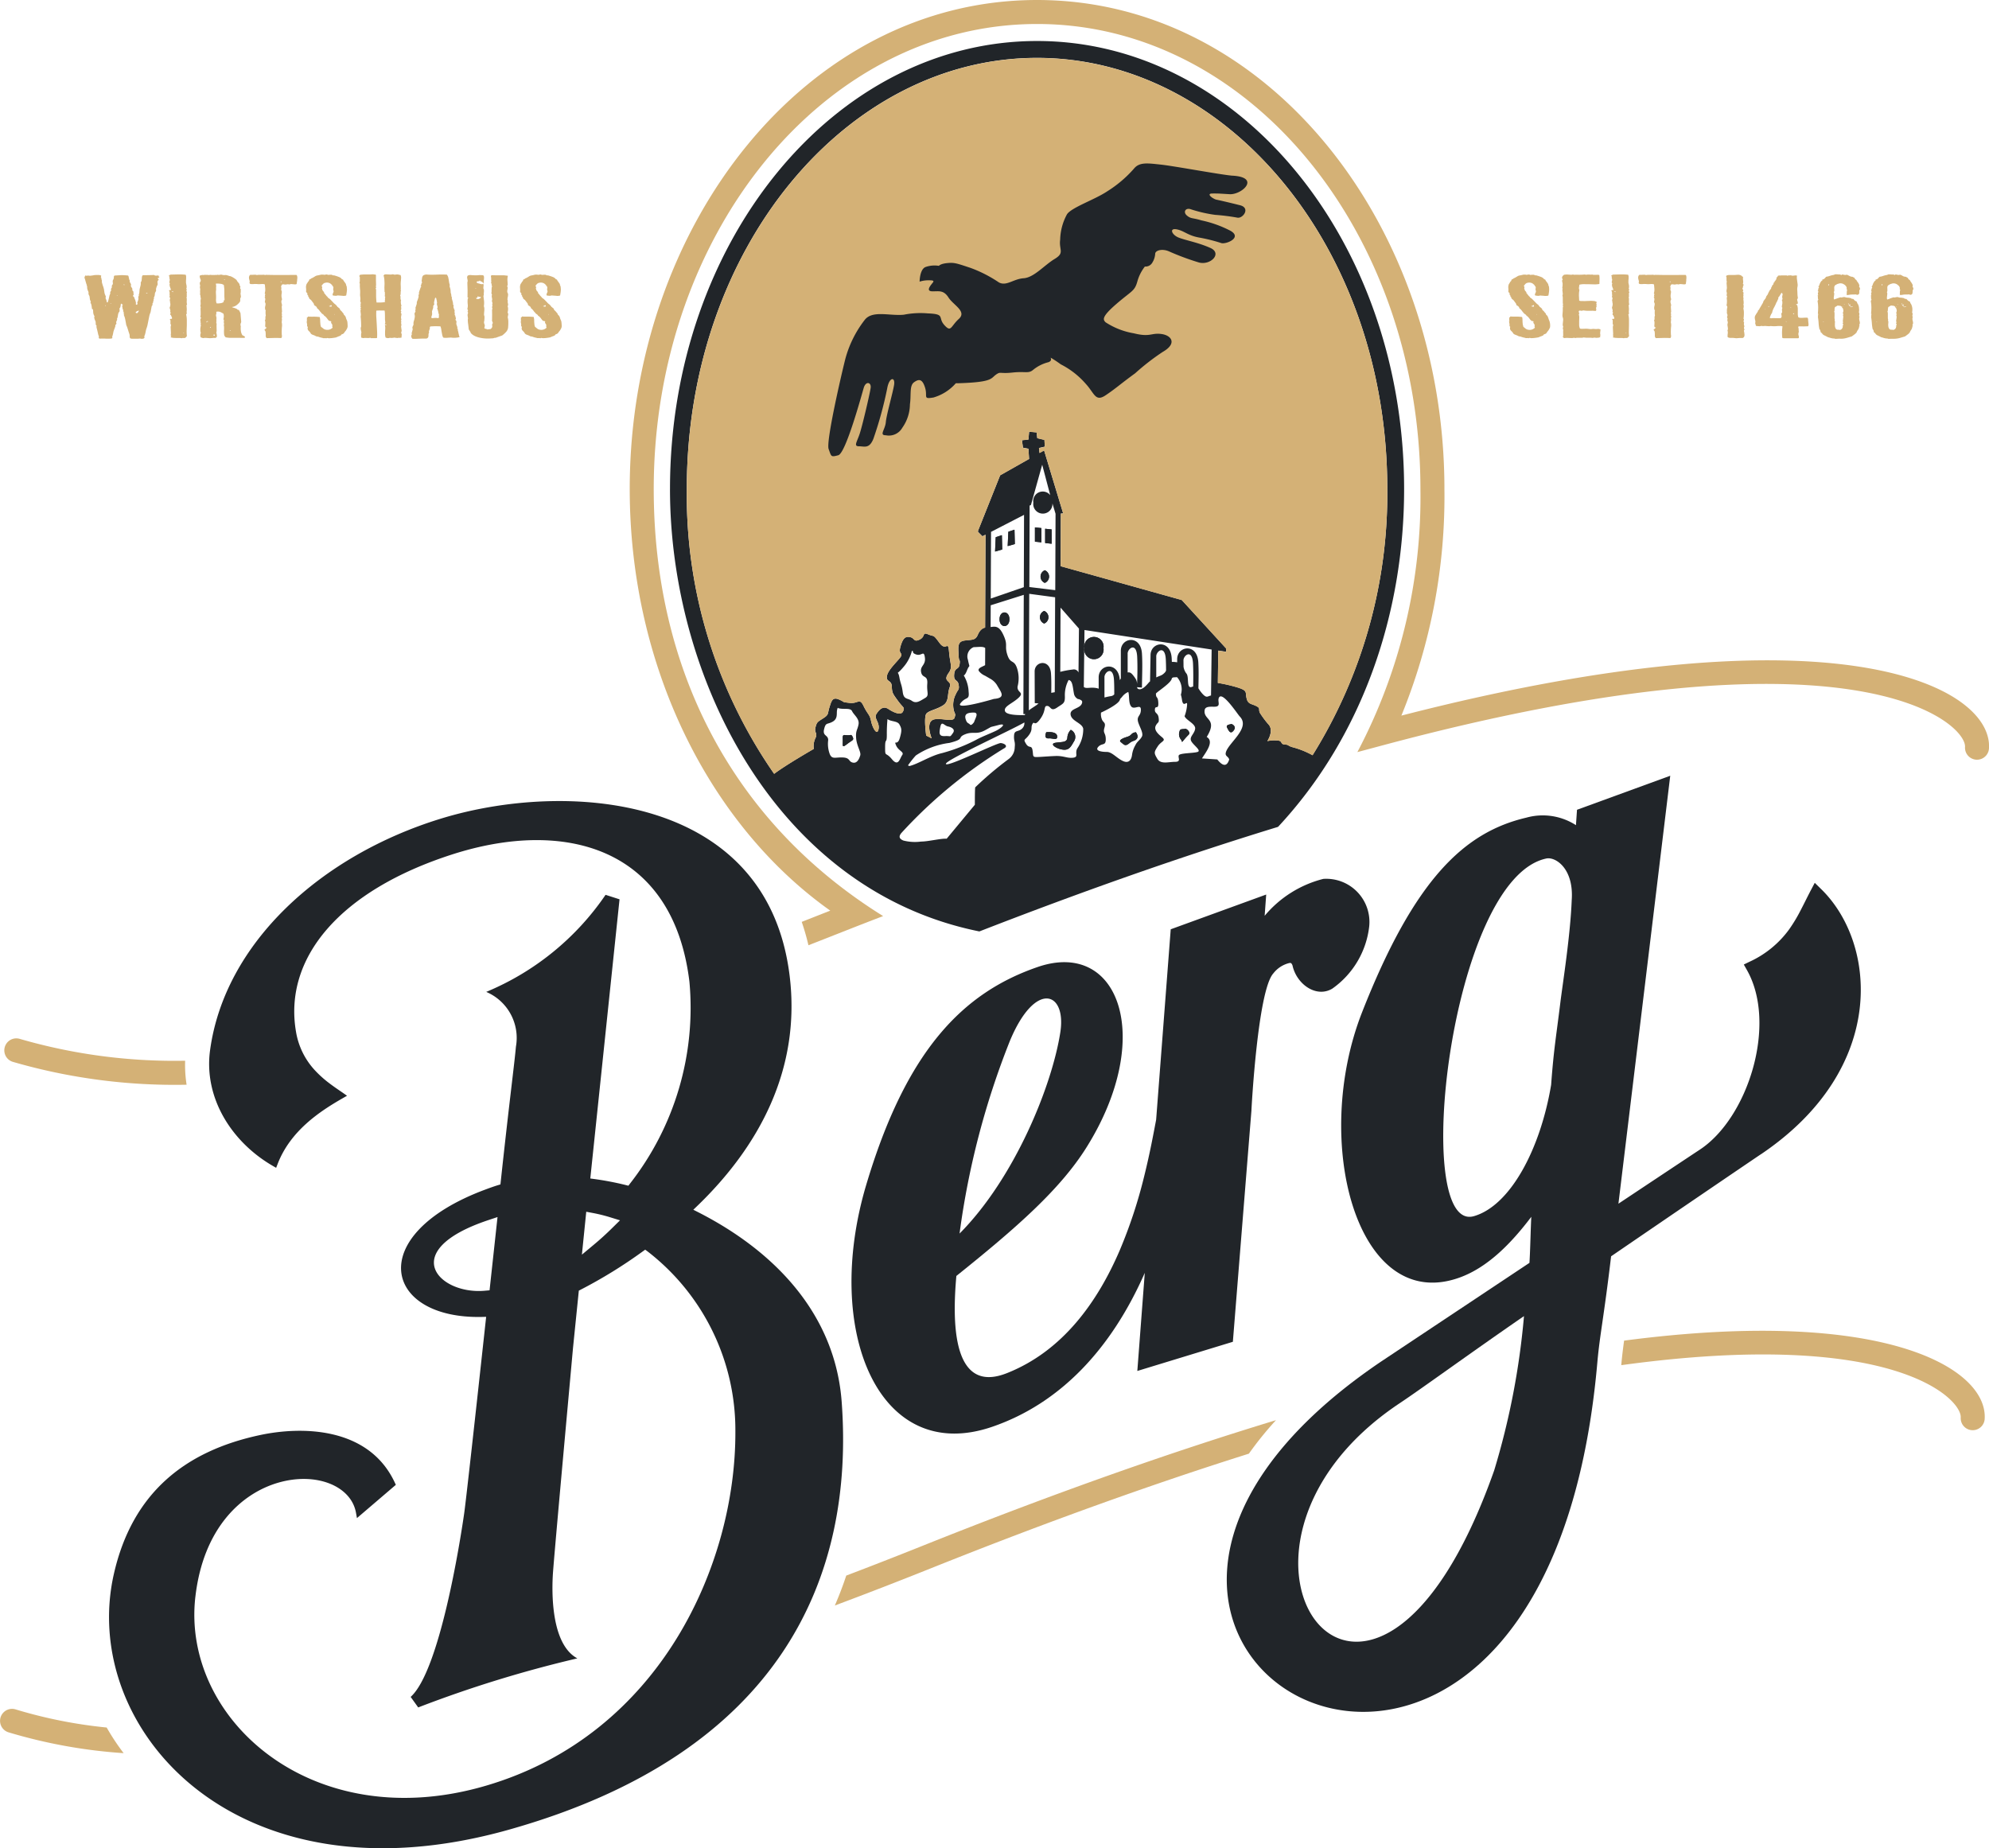<svg id="Komponente_46_1" data-name="Komponente 46 – 1" xmlns="http://www.w3.org/2000/svg" xmlns:xlink="http://www.w3.org/1999/xlink" width="150" height="139.4" viewBox="0 0 150 139.4">
  <defs>
    <clipPath id="clip-path">
      <rect id="Rechteck_1677" data-name="Rechteck 1677" width="150" height="139.4" fill="none"/>
    </clipPath>
  </defs>
  <g id="Gruppe_1802" data-name="Gruppe 1802" clip-path="url(#clip-path)">
    <path id="Pfad_4254" data-name="Pfad 4254" d="M232.309,210.354a8.45,8.45,0,0,1,4.423-2.784,3.256,3.256,0,0,1,3.46,3.6,6.656,6.656,0,0,1-2.775,4.672c-1.18.718-2.645-.278-2.993-1.675a.439.439,0,0,0-.112-.234c-.011-.009-.039-.031-.132-.02a2.164,2.164,0,0,0-1.216.784c-1.174,1.289-1.648,10.175-1.653,10.348l-1.4,17.438-7.205,2.2.562-7.4c-2.534,5.766-6.4,9.854-11.493,11.606-8.561,2.948-12.792-7.217-9.52-18.222,3.024-10.171,7.3-14.512,12.931-16.45,6.166-2.123,8.849,5.352,3.689,13.6-1.993,3.184-5.295,6.077-9.816,9.7-.738,8.182,2.061,8.025,3.82,7.327,4.217-1.673,6.836-5.388,8.5-9.259a36.516,36.516,0,0,0,1.852-5.617c.428-1.722.7-3.215.894-4.234l1.1-14.363,7.2-2.621ZM209.3,234.319c4.173-4.2,6.982-11.176,7.6-15.187.474-3.08-1.9-3.915-3.8.647a60.788,60.788,0,0,0-3.8,14.54" transform="translate(-136.935 -141.282)" fill="#212529" fill-rule="evenodd"/>
    <path id="Pfad_4255" data-name="Pfad 4255" d="M32.268,249.269c-1.064,9.241,8.85,18.108,21.945,14.245,13.152-3.879,18.823-16.745,18.779-26.719a17.026,17.026,0,0,0-6.663-13.6l-.138-.1-.14.1a36.2,36.2,0,0,1-4.751,2.931l-.114.058-.441,4.344c-.034.416-1.3,14.222-1.5,16.816-.053.689-.381,5.388,1.828,6.576a91.2,91.2,0,0,0-12,3.7l-.569-.794c2.174-1.949,3.714-11.584,4.037-13.85.139-.976.845-7.354,1.627-14.551l.029-.265-.267.007c-7.451.19-8.989-6.178.188-9.6.332-.124.666-.246,1.008-.349l.148-.045.017-.154c.618-5.771,1.045-9.006,1.151-10.23a3.771,3.771,0,0,0-2.239-4.136,20.312,20.312,0,0,0,9-7.321l1.053.338-2.205,21.056.224.03a22.612,22.612,0,0,1,2.5.477l.15.037.093-.124a21.512,21.512,0,0,0,4.508-15.268c-1.237-10.168-9.431-12.307-17.87-9.6-8.509,2.734-12.749,7.824-11.8,13.374a5.61,5.61,0,0,0,1.473,2.964,8.268,8.268,0,0,0,1.057.939c.361.274.712.508,1.019.72l.3.21-.321.185c-1.686.967-3.955,2.436-4.925,4.994l-.1.257-.238-.137c-3.1-1.787-5.235-5.123-4.745-8.73,1.1-8.082,8.355-14.687,17.411-17.47,9.36-2.877,24.577-1.953,26.292,11.812.888,7.124-2.355,12.983-7.021,17.459l-.238.228.294.149c6.025,3.051,10.414,7.861,10.895,14.34.971,13.1-4.456,26.458-25.11,32.272-20.7,5.827-32.4-7.753-29.778-19.289,1.392-6.13,5.387-9.286,11.057-10.485,3.148-.665,8.174-.612,10.133,3.6l.075.161-2.933,2.509-.072-.4c-.359-2.019-2.984-3.093-5.835-2.279-2.795.8-5.679,3.418-6.277,8.61m21.806-23.078c-3.47.3-6.617-3.025.289-5.328l.69-.23-.6,5.525Zm8.17-5.864a11.885,11.885,0,0,1,1.3.322l.747.23-.556.548q-.705.7-1.438,1.307l-.88.734.328-3.235Z" transform="translate(-17.534 -128.842)" fill="#212529" fill-rule="evenodd"/>
    <path id="Pfad_4256" data-name="Pfad 4256" d="M330.072,211.818c-.811.546-5.766,3.912-11.29,7.693-.547,4.619-.855,5.933-1.038,8.009-4.07,46.45-48.53,21.718-16.3-.076l11.18-7.438c.06-.849.1-2.87.141-3.474-1.478,1.949-3.277,3.839-5.48,4.607-7.683,2.68-11.114-10.28-7.283-20.036,3.952-10.063,7.726-13.585,12.385-14.676a4.617,4.617,0,0,1,3.744.567l.08-1.161,7.031-2.566s-2.262,18.724-3.907,32.276c3.246-2.159,5.743-3.817,6.131-4.072,3.639-2.387,5.87-9.46,3.561-13.547l-.237-.419.433-.211a7.588,7.588,0,0,0,2.986-2.441,11.623,11.623,0,0,0,.859-1.426c.266-.507.514-1.024.788-1.545l.285-.54.435.428c4.239,4.065,5.115,13.57-4.5,20.049M302.855,230.58c-16.749,11.133-2.19,31.418,7.11,5.078a56.953,56.953,0,0,0,2.247-11.636c-4.146,2.858-7.742,5.485-9.357,6.558M313.9,189.508c-7.285,1.526-10.222,28.366-5.453,26.972,2.736-.8,5-5.046,5.812-9.9.2-2.713.373-3.576.7-6.245.184-1.474.748-5.016.852-7.681.173-2.372-1.207-3.294-1.916-3.146" transform="translate(-197.281 -124.758)" fill="#212529" fill-rule="evenodd"/>
    <path id="Pfad_4257" data-name="Pfad 4257" d="M1.179,403.746a35.713,35.713,0,0,0,6.866,1.366,17.284,17.284,0,0,0,1.279,1.933A39.1,39.1,0,0,1,.64,405.474a.905.905,0,0,1,.539-1.728" transform="translate(0 -274.819)" fill="#d4b176"/>
    <path id="Pfad_4258" data-name="Pfad 4258" d="M198.086,347.235q2.764-1.05,5.663-2.21c10.057-4.026,18.931-7.138,26.74-9.51a26.1,26.1,0,0,0-2.043,2.527c-7.129,2.247-15.109,5.094-24.024,8.663q-3.708,1.484-7.2,2.788.482-1.115.861-2.258" transform="translate(-134.262 -228.403)" fill="#d4b176"/>
    <path id="Pfad_4259" data-name="Pfad 4259" d="M408.588,320.938c.087-1.372-4.988-6.774-25.6-3.944.057-.648.128-1.223.214-1.851,19.705-2.588,27.431,2.126,27.193,5.908a.9.9,0,1,1-1.806-.114" transform="translate(-260.721 -214.03)" fill="#d4b176"/>
    <path id="Pfad_4260" data-name="Pfad 4260" d="M2.185,245.34a41.884,41.884,0,0,0,12.463,1.645,9.487,9.487,0,0,0,.11,1.81,43.792,43.792,0,0,1-13.112-1.727.905.905,0,1,1,.539-1.728" transform="translate(-0.685 -166.983)" fill="#d4b176"/>
    <path id="Pfad_4261" data-name="Pfad 4261" d="M161.727,69.531c.709-.279,1.425-.563,2.156-.849-9.163-6.5-15.123-18.487-15.123-31.8C148.76,17.047,162.03,0,179.478,0S210.2,17.047,210.2,36.885a43.634,43.634,0,0,1-3.246,17.088c32.939-8.475,44.607-2.158,44.313,2.478a.9.9,0,1,1-1.806-.114c.113-1.791-8.277-9.663-43.894-.129l-1.932.517a41.213,41.213,0,0,0,4.755-19.84c0-19.2-12.784-35.075-28.908-35.075S150.57,17.687,150.57,36.885c0,13.472,5.828,25.072,17.3,32.208-1.882.716-3.754,1.47-5.633,2.2a17.831,17.831,0,0,0-.507-1.765" transform="translate(-101.269 0)" fill="#d4b176"/>
    <path id="Pfad_4262" data-name="Pfad 4262" d="M178.186,36.58c-.883.156-.468-.052-.675-.728s-.468-.676-.831-.415-.208.935-.312,1.662a3.111,3.111,0,0,1-.572,1.766,1.164,1.164,0,0,1-1.247.572c-.52,0-.052-.416,0-.987s.519-2.182.623-2.806-.364-.623-.519.26a28.985,28.985,0,0,1-1.039,3.793c-.312.78-.675.571-1.091.571s-.156-.312.052-.935.779-3.065.832-3.481-.364-.52-.52,0-1.351,4.936-1.923,5.092-.52.1-.727-.467.935-5.507,1.247-6.755a8.3,8.3,0,0,1,1.455-2.961c.571-.779,1.87-.312,2.961-.416a6.454,6.454,0,0,1,1.818-.1c1.351.052.728.312,1.247.883s.468.1,1.091-.468-.416-1.039-.78-1.611-.728-.468-1.195-.468-.26-.312-.1-.52.312-.312-.156-.312a2.134,2.134,0,0,0-.728.1s0-.883.416-1.091a2.016,2.016,0,0,1,1.039-.1s.1-.156.624-.208.676,0,1.766.364A9.822,9.822,0,0,1,183.07,27.9c.571.312,1.091-.26,1.87-.312s1.559-.987,2.338-1.454.312-.675.416-1.455a4.2,4.2,0,0,1,.519-1.922c.364-.52,2.078-1.091,3.014-1.715a9.058,9.058,0,0,0,2.027-1.715c.415-.519,1.039-.415,2.026-.312s4.312.727,5.352.831c2.234.1.779,1.455-.156,1.4s-.78-.052-1.3-.052.052.416.312.468.935.208,1.766.416.208,1.039-.208.935a16.111,16.111,0,0,0-1.662-.208,10.3,10.3,0,0,1-1.818-.416c-.416-.156-.623.208-.312.468s.415.156,1.091.364a8.607,8.607,0,0,1,2.182.78c.935.519-.312,1.039-.676.935a12.25,12.25,0,0,0-1.662-.416c-.883-.156-1.144-.519-1.715-.623s-.363.415.156.623,1.454.364,2.39.779,0,1.351-.884,1.091a19.379,19.379,0,0,1-2.234-.831c-.468-.208-.987-.1-1.039.156a1.4,1.4,0,0,1-.208.675.59.59,0,0,1-.571.312,3.2,3.2,0,0,0-.572,1.143c-.208.727-.415.675-1.558,1.662s-1.039,1.195-.832,1.4a5.594,5.594,0,0,0,2.131.831c1.247.312,1.3-.052,2.078.052s1.195.727.1,1.351a17.533,17.533,0,0,0-2.078,1.611c-1.143.831-1.455,1.143-2.234,1.663s-.831-.156-1.507-.883a6.216,6.216,0,0,0-1.87-1.455,8.666,8.666,0,0,0-.758-.5c-.019.018.137.226-.177.341a2.937,2.937,0,0,0-1.143.571c-.364.312-.572.1-1.559.208s-.883-.1-1.247.156-.26.519-2.182.623c-.412.022-.681.03-.849.029a3.557,3.557,0,0,1-1.646,1.062m6.068,9.986.026,1.08-.539.154.051-1.079Zm-.951.411.026,1.08-.54.154.051-1.079Zm2.981.54-.488-.052V46.386l.488.052Zm.258,2.108a.513.513,0,0,1,0,.951.513.513,0,0,1,0-.951m.514-2-.488-.052V46.489l.488.051ZM171.917,62.038s.077,0,.154.206-.1.206-.488.514-.257.026-.283-.437.18-.18.617-.283m25.238-.463a.435.435,0,0,1,.258.231c.077.18,0,.155-.309.514s-.154.257-.309.051a.62.62,0,0,1-.1-.591c.052-.231.18-.154.463-.206m-3.752.257s.231.283.077.488-.282.1-.591.359-.411.052-.617-.1.18-.308.514-.411.231-.283.616-.334m-4.909-.18a.594.594,0,0,1,.257.848c-.231.386-.36.72-.874.643s-1-.437-.54-.514.874,0,.9-.385a.908.908,0,0,1,.257-.591m-1.85.18s.771-.1.823.283-.36.154-.617.18-.334-.129-.205-.463m2.879-6.348a.728.728,0,1,1,1.439,0,.728.728,0,1,1-1.439,0m-3.033-2.8a.513.513,0,0,1,0,.951.513.513,0,0,1,0-.951m-3.367.629c0-.684.745-.684.745,0s-.745.684-.745,0m17.5,7.9s.411.154.154.488-.385-.026-.488-.206.052-.231.334-.283M176.517,55.69a2.953,2.953,0,0,1-.668,1.259c-.565.668-.386.154-.283.72s.18.54.257,1.131.36.437.694.668.617,0,.977-.206.129-.386.18-1.079-.36-.386-.463-.874.36-.514.283-1.105-.231-.1-.642-.231-.154-.257-.334-.283m8.454-10.251-2.489,1.283-.021,5.031,2.493-.86Zm.7-.929a.719.719,0,0,1,1.274-.558l-.605-2.294-.848,3.033-.1.05-.021,6.141,1.954.236.022-5.76-.236-.784a.724.724,0,1,1-1.438-.063m-14.727,15.5s-.026-.1-.077.154.077.643-.334.874-.514.026-.643.566.309.411.309.822a2.2,2.2,0,0,0,.128,1.079c.18.386.411.206.977.231s.412.308.746.386.488-.283.565-.54-.257-.694-.308-1.285.1-.617.18-1.054-.36-.72-.488-1-.668-.1-1.054-.231m3.727.823a11.21,11.21,0,0,0-.051,1.182c0,.745-.129.18-.129.951s.026.308.514.9.591-.052.771-.308-.283-.308-.463-.745.1.077.283-.54.129-.745-.026-1.028-.668-.206-.9-.411m8.019-1.516c.977-.077.514-.54.231-1.054a1.379,1.379,0,0,0-.481-.457l-.41-.237a1.191,1.191,0,0,1-.471-.359c-.108-.216.239-.306.474-.438l.006-1.295c-.179-.139-.537-.066-.865-.066a.752.752,0,0,0-.437.951c.154.771.154.231-.077.822-.144.368-.229.347-.234.36s.022.028.08.154a2.524,2.524,0,0,1,.283,1.08c.077.668-.206.334-.617.874s2.519-.334,2.519-.334m-6.374,5.063c.668-.154,1.568-.771,2.467-.977a12.717,12.717,0,0,0,2.57-1c.36-.206,1.028-.462,1.465-.668s.926-.643.18-.437c-.375.1-.451.109-.518.135s-.127.071-.458.25c-.668.36-.9.051-1.516.308s.051.334-1.157.642a5.865,5.865,0,0,0-2.544.951,7.739,7.739,0,0,0-.591.745Zm2.956-2.981c-.309-.026-.514-.488-.617.026s-.1.72.36.694.334.128.591-.231-.334-.488-.334-.488m1.927-.334c.1-.309.385-.72-.026-.72s-.72.078-.617.463.231.308.334.437.308-.18.308-.18m15.884-.463a3.114,3.114,0,0,0,.179-.8c.052-.488-.282.283-.385-.437A2.916,2.916,0,0,0,196.8,59a1.372,1.372,0,0,0-.288-1.318c-.068,0-.148.01-.232.01a.266.266,0,0,0-.162.067c-.006.348-1.2,1.071-1.2,1.167,0,.386.155.154.18.694s-.231.155-.257.488.231.231.283.642-.051.283-.206.566.052.565.437.874-.026.283-.308.72-.283.488-.026.925.848.231,1.337.231.205-.308.283-.488,1.079-.155,1.414-.257-.36-.54-.488-.848.257-.514.309-.9-.746-.668-.8-.977m-4.241-1.8a1.14,1.14,0,0,0-.463.36c-.044.054-.1.114-.16.177-.007.38-1.435,1.02-1.435,1.02a1.033,1.033,0,0,0,.053.474c.1.308.334.231.205.668s.1.36.1.874-.283.257-.565.565.257.385.643.385.719.437,1.182.668.668-.051.72-.437a1.958,1.958,0,0,1,.257-.745c.129-.283.334-.36.488-.643s-.257-.848-.308-1.208.231-.36.231-.822-.488.026-.72-.231-.128-.822-.231-1.105m-4.5-.9a2.412,2.412,0,0,0-.283,1.156c.026.617-.1.591-.591.925s-.463-.128-.746-.128-.051.334-.514.977-.437.1-.591.385.051.386-.257.822-.463.283-.231.668.411.077.488.463-.026.54.283.54.8-.051,1.439-.077.874.18,1.336.129.1-.334.334-.72a2.569,2.569,0,0,0,.437-1.465c-.077-.437-.874-.565-.951-1.054s.694-.437.848-.848c.082-.218-.061-.263-.229-.333h-.054a.569.569,0,0,1-.309-.386c-.1-.514-.1-1.028-.412-1.054m-9.193,11.969,2.126-2.562c0-.308,0-1.105.026-1.311a25.709,25.709,0,0,1,2.519-2.133,1.119,1.119,0,0,0,.462-.9c.052-.437-.077-.437-.051-.874s.309-.257.591-.514a.555.555,0,0,0,.187-.475c-1.014.589-5.942,2.839-5.918,3.122.026.308,3.855-1.594,4.138-1.568s.591.231.231.411a35.7,35.7,0,0,0-7.728,6.375c-.165.2-.231.411.154.566a3.508,3.508,0,0,0,1.337.077c.533,0,1.507-.247,1.927-.215M197,56.9a1.113,1.113,0,0,0,.2.484c.257.257-.026,1.208.437,1.028l.09-.032c.01-.573.014-1.149-.012-1.714-.052-1.183-.746-.618-.72-.232Zm-2.057.8c.284-.146.391-.114.617-.339a.451.451,0,0,0,.123-.187c0-.273-.007-.545-.019-.813-.053-1.184-.747-.619-.721-.233Zm-2.158-.375c.2-.031.3.042.565.421a.8.8,0,0,1,.145.478c.029-.689.041-1.387.01-2.069-.052-1.184-.746-.618-.72-.232Zm-1.748,1.886c.1-.019.259-.067.487-.1a.429.429,0,0,0,.252-.132c0-.351,0-.7-.019-1.048-.053-1.184-.747-.619-.721-.233Zm-1.558-.791c.176.149.432.01.89.072a.91.91,0,0,1,.231.059v-.855c0-1.007,1.5-1.239,1.594.206.025-.035.05-.078.077-.121V55.69c0-1.007,1.5-1.239,1.593.206.053.846.006,1.721,0,2.57l-.369-.03a.154.154,0,0,0,.086.132c.206.1.463-.1.694-.36.1-.116.146-.169.2-.213l.037-1.971c0-1.007,1.5-1.239,1.593.206l.015.3a1.819,1.819,0,0,1,.4.031v-.232c0-1.007,1.5-1.239,1.593.206.041.653.022,1.323.009,1.985a2.81,2.81,0,0,0,.274.38c.358.405.405.213.677.163l.046-3.467-9.589-1.472Zm-1.775-1.142a6.847,6.847,0,0,1,.943-.174.377.377,0,0,1,.432.225l.034-3.313-1.389-1.581Zm-2.371,2.908c.193-.155.429-.288.589-.408.05-.037.1-.076.144-.116l-.286-.023-.009-2.394c0-.773,1.16-.965,1.233.159.032.48.027.971.02,1.459.088-.018.179-.031.264-.048l.028-7.16-1.953-.261ZM182.451,53.9c.334-.04.625-.123.954.578.385.822.077.8.308,1.516s.488.334.72.977a2.441,2.441,0,0,1,.051,1.414c-.051.488.54.411.077.848s-1.131.643-1.028,1c.094.327,1.1.314,1.495.309a.56.56,0,0,1,.038-.078h-.144l.029-8.992-2.493.786Zm17.993,9.985c-.074-.242-.322-.234-.257-.514.171-.73,1.9-1.851,1.054-2.724-.177-.183-1.391-2.061-1.593-1.362-.073.252.155.564-.206.617-.245.036-.793-.087-.848.257-.124.776,1.022.63.154,2.03.582.336-.048,1.136-.36,1.619l1.157.078c.311.394.694.672.9,0m-42.173-20.4c0-18.669,12.4-33.787,27.682-33.787s27.681,15.118,27.681,33.787c0,9.311-3.093,18.6-9.507,25.484-7.631,2.337-15.086,4.995-22.526,7.887-15.417-3.11-23.331-19.258-23.331-33.37m1.268,0a36.873,36.873,0,0,0,6.587,21.479c.928-.7,2.988-1.879,2.988-1.879a1.442,1.442,0,0,1,.154-.874c.128-.36-.129-.334-.026-.745s.154-.411.591-.694.308-.334.463-.822.231-.8.72-.591.154.18.8.257.745-.411,1.054.231.462.617.565,1.131.463,1.157.565.617-.385-.8-.154-1.157.514-.617.9-.36.951.514,1.1.18.026-.231-.386-.8-.437-.591-.463-1.1-.463-.283-.359-.8,1.028-1.285,1.079-1.516-.231-.128-.052-.72.36-.745.72-.668.257.411.72.18.155-.591.643-.386.334-.051.848.642.643-.257.72.668.288,1.154-.026,1.594c-.514.72.283.54.077,1.079s-.026,1.054-.488,1.362-1.028.386-1.259.617-.026,1.67-.026,1.67l.411.206s-.411-1,0-1.336,1.593.18,1.722-.206,0-.231-.077-.694a1.748,1.748,0,0,1,.18-1.1c.155-.36.283-.309.206-.72s-.385-.206-.334-.771.36-.308.411-.771-.051-.052-.077-.668-.1-1.028.437-1.105.822,0,1-.411c.142-.325.3-.505.563-.567l.029-7.006-.232.12-.334-.334v-.077l1.67-4.189,2.183-1.235-.05-.769-.411-.077-.077-.565.488-.051.052-.591.565.051.052.437.539.128.026.514-.437.1.042.374.344-.194,1.439,4.755-.177.007-.015,3.969,9.136,2.552,3.341,3.649v.257l-.589-.09-.032,2.437a11.248,11.248,0,0,1,1.6.377c.642.231.463.308.565.771s.36.411.72.591.154.231.283.514a6.95,6.95,0,0,0,.694.925c.36.488-.129,1.208-.129,1.208a2.325,2.325,0,0,1,.669-.051c.54,0,.257.283.642.309s.125.09.742.245a6.532,6.532,0,0,1,1.356.564,37.289,37.289,0,0,0,5.636-20.074c0-18.215-12.056-32.519-26.414-32.519s-26.414,14.3-26.414,32.519" transform="translate(-107.744 -6.607)" fill="#212529"/>
    <path id="Pfad_4263" data-name="Pfad 4263" d="M162.243,46.2a36.873,36.873,0,0,0,6.587,21.479c.928-.7,2.988-1.879,2.988-1.879a1.442,1.442,0,0,1,.154-.874c.128-.36-.129-.334-.026-.745s.154-.411.591-.694.308-.334.463-.822.231-.8.72-.591.154.18.8.257.745-.411,1.054.231.462.617.565,1.131.463,1.157.565.617-.385-.8-.154-1.157.514-.617.9-.36.951.514,1.1.18.026-.231-.386-.8-.437-.591-.463-1.1-.463-.283-.359-.8,1.028-1.285,1.079-1.516-.231-.128-.052-.72.36-.745.72-.668.257.411.72.18.155-.591.643-.386.334-.051.848.642.643-.257.72.668.288,1.154-.026,1.594c-.514.72.283.54.077,1.079s-.026,1.054-.488,1.362-1.028.386-1.259.617-.026,1.67-.026,1.67l.411.206s-.411-1,0-1.336,1.593.18,1.722-.206,0-.231-.077-.694a1.748,1.748,0,0,1,.18-1.1c.155-.36.283-.309.206-.72s-.385-.206-.334-.771.36-.308.411-.771-.051-.052-.077-.668-.1-1.028.437-1.105.822,0,1-.411c.142-.325.3-.505.563-.567l.029-7.006-.232.12-.334-.334v-.077l1.67-4.189,2.183-1.235-.05-.769-.411-.077-.077-.565.488-.051.052-.591.565.051.052.437.539.128.026.514-.437.1.042.374.344-.194,1.439,4.755-.177.007-.015,3.969,9.136,2.552,3.341,3.649v.257l-.589-.09-.032,2.437a11.248,11.248,0,0,1,1.6.377c.642.231.463.308.565.771s.36.411.72.591.154.231.283.514a6.95,6.95,0,0,0,.694.925c.36.488-.129,1.208-.129,1.208a2.325,2.325,0,0,1,.669-.051c.54,0,.257.283.642.309s.125.09.742.245a6.532,6.532,0,0,1,1.356.564A37.289,37.289,0,0,0,215.071,46.2c0-18.215-12.056-32.519-26.414-32.519S162.243,27.98,162.243,46.2" transform="translate(-110.448 -9.31)" fill="#d4b176"/>
    <path id="Pfad_4264" data-name="Pfad 4264" d="M203.646,56.258c-.883.156-.468-.052-.675-.727s-.468-.676-.831-.416-.208.935-.312,1.662a3.111,3.111,0,0,1-.572,1.766,1.165,1.165,0,0,1-1.247.572c-.52,0-.052-.416,0-.987s.519-2.182.623-2.806-.364-.623-.519.26a29.108,29.108,0,0,1-1.039,3.793c-.312.779-.675.571-1.091.571s-.156-.312.052-.935.779-3.065.831-3.481-.364-.52-.52,0-1.351,4.936-1.922,5.091-.52.1-.727-.467.935-5.507,1.247-6.754a8.294,8.294,0,0,1,1.455-2.962c.571-.779,1.87-.312,2.961-.415a6.454,6.454,0,0,1,1.818-.1c1.351.052.728.311,1.247.883s.468.1,1.091-.468-.416-1.039-.779-1.611-.728-.467-1.195-.467-.26-.312-.1-.52.312-.312-.156-.312a2.132,2.132,0,0,0-.728.1s0-.883.416-1.091a2.019,2.019,0,0,1,1.039-.1s.1-.156.623-.208.676,0,1.766.364a9.836,9.836,0,0,1,2.131,1.091c.571.312,1.091-.26,1.87-.312s1.559-.987,2.338-1.455.312-.675.416-1.454a4.188,4.188,0,0,1,.519-1.922c.364-.52,2.078-1.091,3.014-1.714a9.055,9.055,0,0,0,2.026-1.715c.415-.519,1.039-.416,2.026-.312s4.312.728,5.352.832c2.234.1.779,1.454-.156,1.4s-.779-.052-1.3-.052.052.416.312.468.935.208,1.766.416.208,1.039-.208.935a16.088,16.088,0,0,0-1.662-.208,10.276,10.276,0,0,1-1.818-.416c-.416-.156-.623.208-.312.468s.415.156,1.091.364a8.589,8.589,0,0,1,2.182.779c.935.519-.312,1.039-.676.935a12.349,12.349,0,0,0-1.662-.416c-.883-.156-1.144-.519-1.715-.623s-.363.416.156.623,1.455.364,2.39.78,0,1.351-.884,1.091a19.371,19.371,0,0,1-2.234-.831c-.468-.208-.987-.1-1.039.156a1.4,1.4,0,0,1-.208.676.59.59,0,0,1-.571.312,3.208,3.208,0,0,0-.572,1.143c-.208.728-.415.676-1.558,1.662s-1.039,1.195-.832,1.4a5.6,5.6,0,0,0,2.13.831c1.247.312,1.3-.052,2.078.052s1.195.728.1,1.351a17.491,17.491,0,0,0-2.078,1.611c-1.143.831-1.454,1.143-2.234,1.663s-.831-.156-1.507-.883a6.216,6.216,0,0,0-1.87-1.454,8.445,8.445,0,0,0-.758-.5c-.019.018.137.226-.177.34a2.946,2.946,0,0,0-1.143.571c-.364.312-.572.1-1.559.208s-.883-.1-1.247.156-.259.52-2.182.623c-.412.022-.681.03-.849.029a3.556,3.556,0,0,1-1.645,1.062" transform="translate(-133.205 -26.286)" fill="#212529"/>
    <path id="Pfad_4265" data-name="Pfad 4265" d="M238.561,125.166l.026,1.08-.539.154.051-1.079Z" transform="translate(-162.052 -85.208)" fill="#212529"/>
    <path id="Pfad_4266" data-name="Pfad 4266" d="M235.581,126.454l.026,1.08-.54.154.051-1.079Z" transform="translate(-160.023 -86.084)" fill="#212529"/>
    <path id="Pfad_4267" data-name="Pfad 4267" d="M244.974,125.734l-.488-.052V124.6l.488.051Z" transform="translate(-166.435 -84.824)" fill="#212529"/>
    <path id="Pfad_4268" data-name="Pfad 4268" d="M246.136,134.747a.513.513,0,0,1,0,.951.513.513,0,0,1,0-.951" transform="translate(-167.34 -91.73)" fill="#212529"/>
    <path id="Pfad_4269" data-name="Pfad 4269" d="M247.391,126.056,246.9,126v-1.078l.488.051Z" transform="translate(-168.08 -85.043)" fill="#212529"/>
    <path id="Pfad_4270" data-name="Pfad 4270" d="M256.159,151.319a.728.728,0,1,1,1.439,0,.728.728,0,1,1-1.439,0" transform="translate(-174.381 -102.441)" fill="#212529"/>
    <path id="Pfad_4271" data-name="Pfad 4271" d="M245.975,144.328a.513.513,0,0,1,0,.951.513.513,0,0,1,0-.951" transform="translate(-167.23 -98.252)" fill="#212529"/>
    <path id="Pfad_4272" data-name="Pfad 4272" d="M236.114,145.2c0-.684.745-.684.745,0s-.745.684-.745,0" transform="translate(-160.736 -98.498)" fill="#212529"/>
    <path id="Pfad_4273" data-name="Pfad 4273" d="M199.691,173.63s.077,0,.154.206-.1.205-.488.514-.257.026-.283-.437.18-.18.617-.283" transform="translate(-135.519 -118.199)" fill="#212529"/>
    <path id="Pfad_4274" data-name="Pfad 4274" d="M279.017,172.181a.435.435,0,0,1,.258.231c.077.18,0,.154-.309.514s-.154.257-.309.051a.62.62,0,0,1-.1-.591c.052-.231.18-.155.463-.206" transform="translate(-189.606 -117.213)" fill="#212529"/>
    <path id="Pfad_4275" data-name="Pfad 4275" d="M265.78,172.987s.231.283.077.488-.283.1-.591.36-.411.051-.617-.1.179-.308.514-.411.231-.283.617-.334" transform="translate(-180.122 -117.762)" fill="#212529"/>
    <path id="Pfad_4276" data-name="Pfad 4276" d="M250.077,172.423a.6.6,0,0,1,.257.848c-.231.386-.36.72-.874.643s-1-.437-.539-.514.873,0,.9-.385a.907.907,0,0,1,.257-.591" transform="translate(-169.328 -117.378)" fill="#212529"/>
    <path id="Pfad_4277" data-name="Pfad 4277" d="M247.012,172.96s.771-.1.822.283-.36.154-.617.18-.334-.129-.205-.463" transform="translate(-168.113 -117.735)" fill="#212529"/>
    <path id="Pfad_4278" data-name="Pfad 4278" d="M290.156,171.054s.411.154.154.488-.385-.026-.488-.206.052-.231.334-.283" transform="translate(-197.276 -116.446)" fill="#212529"/>
    <path id="Pfad_4279" data-name="Pfad 4279" d="M25.522,65.053s.01-.01.03,0,.032,0,.032-.01l-.046-.021-.052-.026-.056-.02h-.066c0,.01.011.02.03.025l.052.016.051.011c.015.005.015.015.01.025a.189.189,0,0,0-.087-.025l-.082-.011L25.257,65a.176.176,0,0,1-.072-.04l-.2.01-.22.005-.224.005-.2,0a.3.3,0,0,0-.066.128l-.01.138-.015.138a.283.283,0,0,1-.067.133.621.621,0,0,1-.015.254l-.066.261-.016.163a.54.54,0,0,1-.021.163l-.025.1c-.015.025-.005.057.025.086a.078.078,0,0,0-.056.032L24,66.629l.005.052.006.051a.555.555,0,0,1-.031.168l-.062.153a.1.1,0,0,1,.021.082.155.155,0,0,1-.046.081l-.052-.021-.03-.035a.223.223,0,0,0,.01-.128l-.037-.143-.055-.138a.5.5,0,0,1-.051-.143c-.026-.005-.041-.01-.051-.025l-.031-.041.036-.067.035-.076a.09.09,0,0,1-.035-.087.146.146,0,0,0,0-.092l-.041-.056a.106.106,0,0,1-.041-.061l.005-.031,0-.021a.213.213,0,0,0-.046-.133.206.206,0,0,1-.062-.117.057.057,0,0,1,0-.056l.011-.051a.477.477,0,0,0-.067-.148.184.184,0,0,1-.026-.162.285.285,0,0,1-.05-.092l-.021-.1-.021-.1a.156.156,0,0,0-.045-.087,4.6,4.6,0,0,0-.511-.031l-.5.031c-.025.016-.046.031-.05.051l-.011.057v.056a.069.069,0,0,1-.01.056.283.283,0,0,1-.035.092.132.132,0,0,0-.032.081.3.3,0,0,0,0,.133.389.389,0,0,1,0,.133l-.025.025-.026.031a.2.2,0,0,0-.021.1L22,65.926l-.03.036L21.951,66a.082.082,0,0,0,0,.072v.071l-.031.046-.03.046a.313.313,0,0,0,0,.138.491.491,0,0,0-.067.168l-.041.184-.046.183a.639.639,0,0,1-.072.159c.01-.021.01-.036-.011-.041a.05.05,0,0,1-.035-.036.443.443,0,0,0-.032-.149l-.056-.148.011-.035.015-.037a.365.365,0,0,0-.047-.138l-.05-.132-.026-.163-.02-.143-.041-.158-.056-.158-.046-.159a.411.411,0,0,1-.015-.159.3.3,0,0,0-.026-.117.223.223,0,0,1-.01-.117.06.06,0,0,1-.036-.066l.026-.081a.11.11,0,0,0-.067-.047l-.112-.02-.143,0-.169.005L20.538,65l-.169.021-.081-.006-.072-.01-.061.005-.051.021-.035-.021L20.054,65c-.011-.005-.022,0-.036.006l-.035.031-.011.035-.011.042-.025.035.051.148.04.148.046.154a.535.535,0,0,0,.057.138.038.038,0,0,0-.026.035.1.1,0,0,1,.042.108.212.212,0,0,0,.01.111.43.43,0,0,0,.035.128l.046.107a.17.17,0,0,1,.01.087V66.4l.037.092a.3.3,0,0,1,.04.087l.026.2a.479.479,0,0,0,.077.193.04.04,0,0,0-.021.047.063.063,0,0,1-.015.05.235.235,0,0,1,.061.1l.026.112.016.122.015.123.046.02c.02,0,.03.01.03.021l.02.26a.618.618,0,0,0,.1.256.146.146,0,0,0-.026.1l.026.113.046.111a.3.3,0,0,1,.036.108l.005.148a.125.125,0,0,0,.066.117.3.3,0,0,0,0,.163l.045.174.057.245a.959.959,0,0,0,.076.244.171.171,0,0,0-.016.087.122.122,0,0,0,.057.072h.015l.005,0c.158-.01.307-.01.46,0a3.317,3.317,0,0,0,.443-.01l.046-.061c.01-.021.005-.046-.026-.066a.341.341,0,0,0,.051-.122l.031-.133.026-.138.041-.128.056-.143.047-.138,0-.025-.005-.026a.1.1,0,0,1,.035-.071.132.132,0,0,0,.051-.072l-.01-.056a.117.117,0,0,1-.01-.062l.035-.092.047-.1-.016-.02-.01-.026.016-.031.02-.041a1.107,1.107,0,0,0,.041-.2.891.891,0,0,1,.05-.2.026.026,0,0,1,.021-.026l.03-.026a.294.294,0,0,0,.025-.158.289.289,0,0,1,0-.133.139.139,0,0,0,.056-.081l.021-.092.01-.1.031-.091a.061.061,0,0,0,.047.061l.086.046a.123.123,0,0,0-.051.081l0,.076.021.087a.15.15,0,0,1,0,.1l.041.016.02.021c-.02.025-.026.045-.016.061s.01.041-.01.061a.079.079,0,0,1,.052.046l0,.066.01.066a.06.06,0,0,0,.025.052l-.02.02c-.01.01-.01.02,0,.036a1.452,1.452,0,0,1,.107.346l.072.4.066.153.056.173.056.184.062.179.015.071v.072l.005.072.015.056a.083.083,0,0,0,.051.051l.092.021.117,0h.347l.163-.015a.44.44,0,0,0,.138.021.41.41,0,0,0,.123-.021.129.129,0,0,0,.066-.061.1.1,0,0,0-.02-.092,1.076,1.076,0,0,0,.087-.249l.061-.291a2.3,2.3,0,0,0,.1-.316l.066-.331.067-.331a1.557,1.557,0,0,1,.1-.312l.041-.219.041-.224a.131.131,0,0,1,.036-.062.057.057,0,0,0,.026-.051.032.032,0,0,0,0-.041l-.011-.035.037-.066.035-.061-.015-.031c0-.005,0-.015.005-.025a.047.047,0,0,1,.02-.037l.026-.03a.034.034,0,0,0-.021-.031c-.011,0-.011-.011-.005-.026l.021-.036.02-.041.005-.041-.02-.041.046-.081.026-.092.01-.092.01-.087.035-.071.041-.077a.323.323,0,0,0,0-.138.148.148,0,0,1,.052-.118l-.031-.01-.026-.015.057-.01-.005-.041L25.4,65.8l.026-.042.026-.035a.427.427,0,0,0,.005-.138.3.3,0,0,1,0-.148.175.175,0,0,1,.051-.076.073.073,0,0,0,.025-.072l-.046-.041c-.021-.015-.026-.03-.021-.042l.076-.04.057-.046c-.005-.015-.02-.025-.047-.036a.043.043,0,0,1-.035-.036M24.7,66.339l-.025.016-.037.005-.035-.011a.018.018,0,0,1-.01-.025l.035-.005h.057l-.005.01Zm-.842,1.495-.04-.005a.03.03,0,0,0,0-.04l-.021-.026.117-.072a.279.279,0,0,1,.143-.035l-.066.1a.189.189,0,0,1-.091.087Zm-.9-2.142c.005.015.005.026-.005.031a.064.064,0,0,1-.051-.016c-.01-.015,0-.025.015-.035a.042.042,0,0,1,.041.02m-.531.811v.026a.1.1,0,0,0-.025.005l-.015-.01L22.38,66.5Zm-.474.607v.031c-.041,0-.061-.005-.061-.016Zm-.4.174-.037.011-.01-.016-.01-.021h.025l.037-.005Z" transform="translate(-13.572 -44.223)" fill="#d4b176" fill-rule="evenodd"/>
    <path id="Pfad_4280" data-name="Pfad 4280" d="M41.263,66.231l.02-.031-.02-.056-.015-.057a.077.077,0,0,1,0-.066l.015-.061-.015-.036-.015-.031c-.01-.01-.01-.02.005-.025l.015-.021a.571.571,0,0,0-.01-.2l-.036-.179V65.3l.01-.163v-.154a.326.326,0,0,0-.035-.127,4.7,4.7,0,0,0-.546-.026l-.6.016-.071.041c-.032.015-.047.031-.047.057s.01.025.026.04a.048.048,0,0,1,.021.042c.01.005.005.01-.005.015l-.016.021.021.092a.149.149,0,0,1,.015.091.421.421,0,0,1-.026.138.1.1,0,0,0,.046.117.208.208,0,0,0-.035.128l.03.143.051.132a.321.321,0,0,1,.02.108h-.081l-.066.025a.3.3,0,0,1,.052.153.419.419,0,0,1-.005.138l.01.062a.076.076,0,0,1,.005.056l-.015.046-.011.041.046.052a.135.135,0,0,1,.005.076l-.02.081,0,.076a.1.1,0,0,0,.046.081c-.031.011-.046.022-.036.036l.02.046a.493.493,0,0,1,.006.194.624.624,0,0,1-.051.168l.045.154a.179.179,0,0,1-.01.148.062.062,0,0,1,.036.051l0,.056-.016.056-.006.047c0,.015.011.03.037.046a.063.063,0,0,1,.03.046l.026.066.03.051a.073.073,0,0,1,.005.056.1.1,0,0,0,.005.066h-.092l-.086.016a.178.178,0,0,1,.061.111v.23a.174.174,0,0,0,.05.1.5.5,0,0,0-.035.194l.01.209.01.209-.015.184.025.021.016.026-.036.04a.059.059,0,0,0,0,.051.825.825,0,0,0,.193.042l.22.01h.219a.762.762,0,0,1,.193.02.187.187,0,0,1,.122-.02.415.415,0,0,0,.138-.01.246.246,0,0,0,.072-.067l.056-.066a3.429,3.429,0,0,1-.02-.4l.015-.419v-.419a2.013,2.013,0,0,0-.051-.4l.041-.047.01-.046-.015-.056v-.056a1.267,1.267,0,0,0,.01-.24l-.02-.245.015-.031.03-.021a.775.775,0,0,1-.025-.286,1.037,1.037,0,0,0-.02-.286.091.091,0,0,0,.03-.071.131.131,0,0,0-.03-.072l.03-.03,0-.032-.015-.035v-.026Zm-.209,3.025c0,.011,0,.016-.02.021L41,69.267c0-.011.005-.021.016-.021s.031,0,.036.01m-.872-3.112-.061-.036h.091l.026.026.021.021a.068.068,0,0,1-.076-.01" transform="translate(-27.18 -44.135)" fill="#d4b176" fill-rule="evenodd"/>
    <path id="Pfad_4281" data-name="Pfad 4281" d="M50.4,69.447a.788.788,0,0,1-.117-.352,1.536,1.536,0,0,1,0-.347.071.071,0,0,1-.026-.057l0-.066.015-.072.027-.06a.2.2,0,0,0,.01-.092l-.01-.1-.021-.256-.021-.265-.061-.122a.264.264,0,0,0-.067-.113l-.05-.015-.051-.015a.14.14,0,0,0-.077-.066L49.83,67.4l-.128-.035L49.6,67.32a.743.743,0,0,0,.434-.2l.107-.1.087-.122a.331.331,0,0,0,.01-.123.383.383,0,0,1,.01-.128l.02-.035.016-.036a.147.147,0,0,0,0-.081l-.011-.091-.015-.087.01-.082.011-.072-.011-.066.011-.056c.01-.021.01-.036,0-.047l-.031-.046-.015-.041a.1.1,0,0,1,.005-.067.047.047,0,0,0,.005-.056.185.185,0,0,0-.041-.086.092.092,0,0,1-.015-.087.256.256,0,0,0-.05-.082l-.062-.076-.061-.076a.188.188,0,0,1-.042-.087,1.641,1.641,0,0,0-.48-.3.266.266,0,0,1-.132-.031l-.138-.041a.447.447,0,0,0-.143-.01.465.465,0,0,1-.143-.005l-.077-.016a.164.164,0,0,0-.092-.01l-.091.015-.092.011c0-.021-.021-.026-.056-.016l-.011,0-.026.006-.01.01.02,0h.015l-.01.005-.031,0-.02-.01-.021-.01L48.4,64.9l-.189.005H48.03l.02-.016h-.02l-.108.011-.1.015c0-.021-.011-.026-.026-.021l-.169,0a.465.465,0,0,0-.163.016l-.041-.011-.041,0-.1.021-.087.025a.167.167,0,0,0-.01.108l.025.1.037.092a.168.168,0,0,1,.01.1.1.1,0,0,1-.026.06l-.036.062a.323.323,0,0,0,0,.138l.025.137a.1.1,0,0,0-.025.082l.015.087.01.087a.112.112,0,0,1-.025.086v.01l.015.006.021,0v.01a.107.107,0,0,0-.021.087.229.229,0,0,0,.021.091L47.2,66.3c-.01.006-.01.016,0,.026l.036.133a.253.253,0,0,1,0,.122.119.119,0,0,1,.03.1l-.015.1-.011.1a.1.1,0,0,0,.031.087.081.081,0,0,0-.035.071c0,.01,0,.015.02.015a.013.013,0,0,1,.015.015.278.278,0,0,0-.035.123.173.173,0,0,0,.026.133.553.553,0,0,0-.016.184l.006.183,0,.189a.571.571,0,0,1-.031.184c.051.03.071.06.051.1a.354.354,0,0,0-.041.1.114.114,0,0,0,0,.072.138.138,0,0,1,.021.072l-.016.031-.01.025c0,.01,0,.015.02.02l.015.021a.088.088,0,0,1-.005.071l-.02.072.031.011c.015.005.02.01,0,.025l-.02.128-.021.153.005.158a.557.557,0,0,0,.035.143.5.5,0,0,0-.041.159.426.426,0,0,0,.031.178l.091.036.1.026a.652.652,0,0,1,.244-.015l.266.02.2-.015a.634.634,0,0,1,.193,0l.072-.036a.089.089,0,0,0,.046-.061.135.135,0,0,0,.01-.066l-.01-.1-.02-.091-.015-.057a.474.474,0,0,0,.026-.153l-.005-.174-.005-.184.01-.173c-.02-.006-.031-.016-.026-.026s0-.025-.01-.031l.01-.031.026-.03a.065.065,0,0,1-.031-.051l.011-.047.01-.05a.051.051,0,0,0-.026-.052.122.122,0,0,0,.026-.076l-.01-.077-.02-.082a.123.123,0,0,1-.006-.076.3.3,0,0,1,.021-.112.157.157,0,0,0-.01-.118l.026-.03a.749.749,0,0,1,.184-.005.465.465,0,0,1,.132.04l.108.057.1.062a.779.779,0,0,1,.026.214,1.065,1.065,0,0,1-.036.214.089.089,0,0,1,.047.072l-.011.086L49,68.5a.139.139,0,0,0,.032.087l-.021.03-.016.031a1.613,1.613,0,0,1,.021.363,2.173,2.173,0,0,0,.006.367.232.232,0,0,0,.035.123.356.356,0,0,0,.087.106,2.59,2.59,0,0,0,.331.037l.342,0h.352l.382.005c.016-.01.032-.021.032-.036l.015-.051-.087-.06ZM47.8,68.422l-.051.01-.047.011a.036.036,0,0,0-.01.04c-.015-.005-.026-.01-.026-.02l.015-.025.025-.026c.01,0,.01-.015.01-.025l.066.005.042.01Zm.169.418.019-.015c.02,0,.026.015.026.026s0,.021.021.031c-.021.005-.037.005-.042,0s-.015-.01-.041-.005Zm1.556.236c0,.015-.011.02-.032.025a.076.076,0,0,1-.05-.005c0-.01.011-.02.026-.026Zm-.541-2.184c.01,0,.014.015.014.035a.428.428,0,0,1-.229.1,1.1,1.1,0,0,1-.316.015.8.8,0,0,1-.041-.327,3.42,3.42,0,0,0-.005-.387l-.005-.087,0-.087.015-.133a.447.447,0,0,0-.005-.138l.01-.107a.274.274,0,0,0-.01-.112l-.005-.056a.06.06,0,0,1,.005-.057,1.923,1.923,0,0,1,.357.02.456.456,0,0,1,.234.092l.032.286.005.291v.28l.015.271c-.02.01-.036.015-.041.03l-.031.035c-.01.022,0,.032.005.037m.03-1.653h.031l.031.005-.006.021,0,.015-.04-.01ZM48.3,69.477c-.026.006-.041.006-.046-.005l-.036-.01v-.057h.1l0,.041c.005.015,0,.025-.02.03" transform="translate(-32.12 -44.163)" fill="#d4b176" fill-rule="evenodd"/>
    <path id="Pfad_4282" data-name="Pfad 4282" d="M62.46,65.04a.194.194,0,0,0-.061-.106l-.628.005-.556,0h-.536l-.567-.01c-.025-.006-.03-.006-.025.01s0,.015-.01.01l-.031-.015-.031,0h-.041l-.041-.016-.123.011h-.281l-.122.015a.486.486,0,0,0-.117-.026l-.123.006-.128.005h-.122a.192.192,0,0,0-.077.106.245.245,0,0,0-.016.123.342.342,0,0,0,.02.123l.026.106a.142.142,0,0,1,0,.092.132.132,0,0,0,0,.087.123.123,0,0,0,.062.051l.082.011h.112l.132-.011.165.005.143.011.239-.011a.484.484,0,0,1,.214.031l.026.286a1.007,1.007,0,0,1-.016.306l-.01.041-.01.041.02.031.026.03a.061.061,0,0,1-.02.046l-.015.051.02.072c.005.02-.01.046-.045.067a.145.145,0,0,1,.05.081l.005.092-.021.1-.01.087.01.03.026.026a.389.389,0,0,1,0,.22.926.926,0,0,0-.026.2.063.063,0,0,0,.021.051c.011.01,0,.031-.021.047l.032.02.03.02a.34.34,0,0,0-.02.113v.1l.005.092.015.092-.03.091v.189a.274.274,0,0,1-.042.091.286.286,0,0,1,.035.123v.128l-.01.132a.327.327,0,0,0,.021.122.074.074,0,0,0,.051.021c.02,0,.035.006.041.021L60.068,69l-.087.087a.231.231,0,0,1,.092.148l.01.164v.157a.242.242,0,0,0,.076.148l.561-.015c.162-.005.342,0,.525.01a.148.148,0,0,0,.057-.086l.005-.1-.015-.106v-.1l-.005-.072.005-.076a2.561,2.561,0,0,1,.02-.342.991.991,0,0,0-.03-.342l.02-.026.015-.025a.065.065,0,0,1-.025-.056.076.076,0,0,1,.036-.046.164.164,0,0,1-.031-.087l.011-.091.01-.086a.139.139,0,0,0-.035-.092l.025-.031.01-.036-.01-.036-.025-.031a.419.419,0,0,0,.03-.154l-.01-.162-.01-.158a.394.394,0,0,1,.025-.138l-.04-.169a.3.3,0,0,1,0-.178.058.058,0,0,1,.02-.046l.015-.045-.015-.1a.26.26,0,0,1-.02-.1.828.828,0,0,1,0-.189.839.839,0,0,0,.02-.188.119.119,0,0,0-.02-.072l-.026-.071.011-.117a.157.157,0,0,0-.027-.118l.027-.062.015-.051.03-.046a.155.155,0,0,1,.082-.02.182.182,0,0,1,.092.005.342.342,0,0,0,.122.005l.072-.01.062-.011.055.005.062.011.086-.016a.193.193,0,0,1,.082-.011l.184.016a.431.431,0,0,0,.184-.005.141.141,0,0,0,.04-.122.171.171,0,0,1,.026-.113.316.316,0,0,1,0-.117l.011-.117a.3.3,0,0,0-.011-.118m-1.173.409,0,.015-.062-.01c-.015,0-.02-.01-.015-.031l.04,0,.047,0Z" transform="translate(-40.045 -44.2)" fill="#d4b176" fill-rule="evenodd"/>
    <path id="Pfad_4283" data-name="Pfad 4283" d="M75.414,68.492l-.02-.128-.046-.108a.941.941,0,0,1-.057-.163.379.379,0,0,0-.091-.158l-.026-.026-.031-.026-.02-.051-.015-.046-.061-.066L75,67.654l-.091-.092a.193.193,0,0,1-.067-.087.024.024,0,0,1,0-.03l0-.026a.222.222,0,0,1-.1-.066.235.235,0,0,0-.1-.066c.01-.016.01-.031,0-.036l-.01-.025-.031-.01-.026-.021-.015-.02v-.03a1.007,1.007,0,0,1-.178-.138l-.138-.148L74.1,66.71l-.179-.132a.07.07,0,0,0-.026-.057l-.045-.035-.066-.082-.066-.081-.036-.046-.036-.041v-.026c.01-.011.01-.016,0-.031l-.061-.072-.057-.072-.015-.061-.02-.061a.057.057,0,0,1,.01-.056.071.071,0,0,0,0-.056.112.112,0,0,0-.03-.072c-.016-.016-.011-.042.015-.066l.071-.087a.385.385,0,0,1,.1-.076.5.5,0,0,1,.143-.036.251.251,0,0,1,.087-.005.411.411,0,0,1,.1.015.447.447,0,0,1,.147.066l.123.107.005.016-.005.025.03.026.026.016a.23.23,0,0,1,.036.106l-.01.1a.206.206,0,0,0,.01.112.188.188,0,0,1,.015.1l-.03.077-.03.072-.016.065a.129.129,0,0,0,.026.071l.133.016a.517.517,0,0,0,.153,0l.031-.01.031-.011.3.021.148.015a.843.843,0,0,0,.117-.01c.061-.005.087-.02.092-.042l.015-.091.025-.158.016-.179-.016-.173a.319.319,0,0,0-.05-.153.276.276,0,0,0-.026-.113l-.072-.1-.072-.1a.3.3,0,0,1-.056-.106l-.041-.021-.042-.01a.515.515,0,0,0-.249-.178,2.782,2.782,0,0,0-.363-.118h-.081a.259.259,0,0,0-.174-.046l-.209.011-.031-.021c-.01-.011-.026-.011-.05-.011l-.092.016a.186.186,0,0,0-.087.016.347.347,0,0,0-.111-.021H73.44l-.173.041-.159.031a.439.439,0,0,0-.122.051l-.1.062-.1.056a.34.34,0,0,1-.107.04c0,.026-.021.041-.057.051a.176.176,0,0,0-.081.047.045.045,0,0,0-.021.04l-.015.057-.062.061-.036.062-.046.071a.132.132,0,0,0-.036.062.588.588,0,0,0-.035.291,1.226,1.226,0,0,1,0,.265l.046.072a.187.187,0,0,0,.071.066c-.026.011-.031.026-.021.046a.077.077,0,0,1,0,.057.133.133,0,0,1,.071.061l-.02.015-.005.02a.237.237,0,0,1,.077.108.174.174,0,0,0,.056.106l.072.057a.142.142,0,0,1,.056.056l.127.168a.278.278,0,0,1,.077.18l.153.106a.26.26,0,0,1,.077.143.372.372,0,0,1,.1.077l.072.087.066.091.081.081a.082.082,0,0,0,.036.051l.066.046.066.051a.105.105,0,0,1,.035.066.557.557,0,0,1,.123.086l.087.1.081.111a.41.41,0,0,0,.107.1.208.208,0,0,1,.082.01l.067.025-.021.066.01.051.031.05.036.046a.222.222,0,0,1,.02.128.156.156,0,0,0,.025.128.594.594,0,0,1-.173.122.568.568,0,0,1-.245.046.631.631,0,0,1-.168-.03.386.386,0,0,1-.108-.056l-.087-.072L73.42,68.8a.7.7,0,0,1-.047-.194l-.015-.177-.005-.179-.026-.189a3.285,3.285,0,0,0-.454-.03,4.218,4.218,0,0,1-.444-.01c0,.036-.026.067-.081.081l.01.072-.005.061-.005.057a.143.143,0,0,0,.025.066c-.03.015-.046.035-.036.051l.011.072.01.066.015.06-.005.062a.071.071,0,0,0,.005.057.063.063,0,0,0,.02.046l.036.041-.01.021-.011.031v.066c0,.025,0,.046.011.056a.26.26,0,0,0,.087.128l.1.112.026.046.02.036a.387.387,0,0,0,.123.081l.153.057.071.036.062.031.067.015.076.01.1.036.1.03.1.021.092.026.1,0a.193.193,0,0,1,.106.01c.026,0,.042-.005.047-.015l.045-.01a.549.549,0,0,0,.159.02l.163-.01.162-.021.164-.026.193-.081a.822.822,0,0,0,.184-.081l.015-.026.005-.021a.344.344,0,0,1,.1-.046l.091-.051.036-.047.031-.056.087-.1.061-.1a.5.5,0,0,0,.057-.117.422.422,0,0,0,.025-.123l-.005-.117ZM74.225,67.21l-.01.035-.025.031-.082-.01a.176.176,0,0,1-.082-.021c0-.01.01-.015.026-.02l.051-.016.04-.015c.01-.005.01-.016,0-.035h.026l.041.015Zm.2.628a.024.024,0,0,1,.026.026H74.42c-.01,0-.005-.016.01-.026" transform="translate(-49.209 -44.146)" fill="#d4b176" fill-rule="evenodd"/>
    <path id="Pfad_4284" data-name="Pfad 4284" d="M88.055,69.219l-.01-.036.015-.031.015-.046a.278.278,0,0,0,.005-.118l-.02-.132-.015-.127a.188.188,0,0,1,.03-.108l-.026-.1v-.1l.005-.1a.17.17,0,0,0-.025-.086l.025-.021.02-.026a.218.218,0,0,1-.035-.106l.005-.108.02-.107a.2.2,0,0,0,0-.112l-.015-.025-.02-.021a.069.069,0,0,1,.015-.066.082.082,0,0,0,.01-.066l-.025-.031-.015-.03.02-.041.02-.041v-.117a.3.3,0,0,0-.025-.1l.03-.011.015-.02-.03-.118-.02-.111v-.108a.343.343,0,0,1,.02-.117A.139.139,0,0,1,88,66.658v-.087l0-.091a.164.164,0,0,0-.03-.092.19.19,0,0,0,.036-.087l.005-.091,0-.091a.15.15,0,0,1,.03-.087L88.015,66a3.16,3.16,0,0,0,0-.377,2.08,2.08,0,0,1,.015-.362l.015-.214a.529.529,0,0,0-.041-.2l-.087-.015-.076-.021a.464.464,0,0,0-.148-.006l-.148.016-.066-.021-.071-.01-.062.01-.066.011-.254-.011a.806.806,0,0,0-.251.011c0,.021,0,.031-.02.036l-.036.02a1.728,1.728,0,0,1,.061.306l.016.3-.011.311.011.332.016.03a.024.024,0,0,1,.015.026l-.01.066.005.072v.066a.106.106,0,0,1-.026.056.1.1,0,0,1,.051.077.165.165,0,0,1-.03.092.142.142,0,0,1,.02.072l-.015.066-.005.066a.1.1,0,0,0,.035.066l-.153.036-.173.01-.175,0h-.158a4.443,4.443,0,0,1-.035-.515v-.485c-.016-.005-.026-.015-.026-.026a.037.037,0,0,0-.02-.035l.035-.025a.023.023,0,0,0,.011-.036l-.011-.081a.1.1,0,0,1,.011-.086l-.011-.389v-.4c-.019-.006-.035-.016-.035-.032h-.1c-.031.005-.046,0-.046-.02l-.251.015-.234,0H85.24l-.27.021-.042.031L84.9,64.9l-.005.046a.086.086,0,0,0,.035.037l0,.234a.708.708,0,0,1-.029.24l.019.015.015.021-.005.183.011.179.015.178,0,.184a1.186,1.186,0,0,0,.011.3.987.987,0,0,1-.011.321l.03.036.025.036A.142.142,0,0,0,85,67a.112.112,0,0,1-.041.1l.041.026.026.031c-.021.005-.036.01-.041.026l-.026.035.03.032a.054.054,0,0,1,.036.03L85,67.311a.058.058,0,0,1-.035.036l.025.031.02.031a.435.435,0,0,0-.025.194l.025.214-.01.112a.256.256,0,0,0,0,.123c.021.229.031.459.031.684a.337.337,0,0,0-.026.214l.047.229a.708.708,0,0,0-.026.184l.005.2.072.021.077.02.132-.015.133.005.143.005.138-.02.036.02c.005.015.02.015.05.01l.112,0h.2l.107-.015a4.614,4.614,0,0,0,0-.556l-.026-.521-.03-.5a3.822,3.822,0,0,1,0-.484,2.315,2.315,0,0,1,.321-.011h.3a1.034,1.034,0,0,1,.026.22l.005.219v.224l.026.255-.026.061a.05.05,0,0,0,.015.061l.032.011.03.005.031,0c.011,0,.016.011.016.021l-.032.01h-.1a1.09,1.09,0,0,1,.03.25l-.015.24,0,.234a.886.886,0,0,0,.041.23.55.55,0,0,0,.154.041.32.32,0,0,0,.162-.025.628.628,0,0,0,.169.01.8.8,0,0,0,.183-.026.314.314,0,0,0,.1.021.253.253,0,0,1,.107.02.212.212,0,0,1,.081-.02l.087,0,.087-.006.082-.021a.372.372,0,0,1,0-.153.24.24,0,0,0-.016-.148Z" transform="translate(-57.795 -44.103)" fill="#d4b176" fill-rule="evenodd"/>
    <path id="Pfad_4285" data-name="Pfad 4285" d="M100.7,69.3l-.025-.123-.031-.116a.037.037,0,0,1,0-.042l0-.046-.026-.036-.02-.031.01-.041a.024.024,0,0,0,0-.035l-.036-.117-.036-.1a.344.344,0,0,1,0-.127.27.27,0,0,0-.005-.127l-.03-.047-.031-.03a.126.126,0,0,1,.02-.077.1.1,0,0,0,.005-.081.136.136,0,0,1-.025-.066l-.015-.071a.093.093,0,0,0-.026-.056.056.056,0,0,1-.021-.061.2.2,0,0,0,0-.108l-.015-.111.01-.051v-.047l-.046-.106-.035-.1a.341.341,0,0,1,0-.122c.01-.036,0-.072-.046-.113a.3.3,0,0,0,0-.133l-.035-.138L100.2,66.7a.413.413,0,0,1-.005-.158c-.03-.02-.046-.041-.041-.061l0-.066-.016-.092-.03-.091L100.1,66.1l-.011-.118-.021-.081-.025-.086-.02-.081a.174.174,0,0,1,.02-.087.971.971,0,0,1-.056-.2l-.03-.2-.042-.2a.631.631,0,0,0-.1-.184c-.251-.011-.5-.011-.751,0s-.485.01-.7,0a.5.5,0,0,0-.326.06.329.329,0,0,0-.093.215l-.025.169a.213.213,0,0,0,.036.148l-.046.056-.016.066-.015.066-.036.056a.029.029,0,0,0,.02.032.033.033,0,0,1,.026.035.231.231,0,0,0-.066.113L97.781,66l-.046.132-.03.113.015.036v.035l-.015.036-.02.036a.093.093,0,0,0,0,.076v.081l-.057.185-.071.188a.148.148,0,0,0-.005.081l-.01.087-.027.076-.025.081-.031.091-.016.072.016.021.02.021-.025.041-.021.036.01.072a.062.062,0,0,1,0,.062l-.015.041-.03.036a.258.258,0,0,0-.011.158.413.413,0,0,1,.011.159,1.336,1.336,0,0,1-.067.3.574.574,0,0,0-.026.276l-.051.122a.238.238,0,0,0-.036.123c-.01.01-.01.02.005.03l.016.032a.507.507,0,0,1-.031.173l-.051.184.016.041a.033.033,0,0,1,0,.036.1.1,0,0,1-.02.056.1.1,0,0,0-.025.061.277.277,0,0,0,.03.127.233.233,0,0,0,.076.093h.241l.249-.011.266-.01h.285A.185.185,0,0,0,98.4,69.6a.239.239,0,0,0,.03-.116l.005-.133a.3.3,0,0,1,.047-.123.135.135,0,0,1-.005-.133l.046-.133a.245.245,0,0,0,.01-.106c-.01-.037.011-.062.062-.087l.357-.016.378.011a.965.965,0,0,1,.057.188l.035.219.042.225a.848.848,0,0,0,.072.209.363.363,0,0,0,.127.026l.133,0,.148-.01.163-.011.168.016.194,0,.179-.021a.447.447,0,0,0,.137-.046.273.273,0,0,1-.055-.133Zm-1.847-1.168-.081.011H98.7a.133.133,0,0,1-.061-.042l.03-.122a.357.357,0,0,0,.035-.122l0-.118a.3.3,0,0,1,0-.133l.047-.138a.516.516,0,0,0,.04-.158l-.005-.046,0-.04.031-.047.04-.036a.172.172,0,0,0,0-.1.215.215,0,0,1,0-.112l.015-.081.022-.082.02-.091a.156.156,0,0,1,.046-.077.118.118,0,0,1,.056.057l.015.066.011.071.03.062-.01.031v.041l.005.041.03.02a.138.138,0,0,0-.035.108l.026.1.026.1a.136.136,0,0,1-.032.117l.047.108.031.122.026.133.04.122a.235.235,0,0,0-.01.118.138.138,0,0,1-.015.111.173.173,0,0,1-.118.011.517.517,0,0,0-.158-.005Z" transform="translate(-66.117 -44.151)" fill="#d4b176" fill-rule="evenodd"/>
    <path id="Pfad_4286" data-name="Pfad 4286" d="M113.406,68.193l.011-.086.02-.092a.157.157,0,0,0,0-.1.209.209,0,0,0-.041-.087,1.156,1.156,0,0,0,.036-.235.588.588,0,0,0-.036-.245.214.214,0,0,0,.041-.107l-.015-.1-.02-.091a.2.2,0,0,1,.016-.108.245.245,0,0,1-.032-.116l.011-.118.026-.117.01-.117a.237.237,0,0,0-.031-.118.227.227,0,0,1-.031-.112.653.653,0,0,1,.02-.169l.016-.143a.136.136,0,0,1,0-.184l-.021-.326a1.051,1.051,0,0,1,.032-.357l-.021-.015-.27-.031h-.306l-.316,0-.311-.01c-.046.031-.067.066-.051.108l.015.121,0,.118.005.112a.13.13,0,0,1-.005.087.074.074,0,0,0,0,.072l.029.025.032.021-.02.016-.016.03.016.071.03.051a.47.47,0,0,0-.035.138l-.006.138,0,.132a.38.38,0,0,1-.025.128c.025,0,.035.021.029.041a.058.058,0,0,0,.032.051.366.366,0,0,0-.016.209.848.848,0,0,1,.026.193l-.026.092c0,.03.011.06.056.086a.068.068,0,0,0,0,.1c0,.016-.01.022-.03.027l-.01.02a.1.1,0,0,1,.03.072l-.015.086-.015.093a.125.125,0,0,0,.04.087l-.02.03-.02.031.005.4-.005.409a.1.1,0,0,0,.01.081l.041.092a.15.15,0,0,1-.026.112.139.139,0,0,0-.015.107.222.222,0,0,1-.01.149.285.285,0,0,1-.118.127l-.122.016-.117.015a.252.252,0,0,0-.108-.042l-.106-.035a.225.225,0,0,1,.005-.118.4.4,0,0,0,.02-.112l-.036-.117a.345.345,0,0,1-.026-.118l.016-.1a.14.14,0,0,0,.01-.092l.011-.112v-.118a.143.143,0,0,0-.021-.076l-.016-.076.01-.163.016-.159v-.153a.642.642,0,0,0-.036-.163,1.565,1.565,0,0,0,.015-.382l-.05-.414a.045.045,0,0,0,.036-.046.543.543,0,0,1,0-.2.989.989,0,0,0,0-.208.061.061,0,0,0-.02-.046l-.016-.042v-.091l.011-.087.005-.087-.026-.087a.245.245,0,0,1-.107.032l-.1-.016-.1-.035-.107-.021-.026-.021-.03-.02-.031-.015c-.011-.01-.011-.016-.006-.026a.127.127,0,0,1,.077-.062.144.144,0,0,1,.066-.01h.071l-.005-.031.005-.01.021,0c.035,0,.051,0,.056.015l.015.042a.229.229,0,0,1,.1.02l.051.047.03.045.051.042c.02-.005.025-.015.015-.036a.08.08,0,0,0-.051-.031l.026-.015.03-.011a.434.434,0,0,1-.01-.137l.015-.143v-.133a.263.263,0,0,0-.06-.113,1.172,1.172,0,0,0-.183-.01.68.68,0,0,0-.174.005,2.6,2.6,0,0,1-.336.005l-.118-.005-.118-.01h-.111l-.108.031a.139.139,0,0,0-.056.087.2.2,0,0,0-.005.1l.021.112.02.112-.015.057-.011.057v.076l.016.546-.005.49a.078.078,0,0,0,.035.036.031.031,0,0,1,.016.041l-.016.021c-.02,0-.025.01-.02.03a1.81,1.81,0,0,0,0,.4.82.82,0,0,1-.03.357l.046.087a.084.084,0,0,1-.035.092l.01.016.01.01.015.01v.02l-.005.042a.061.061,0,0,0,.021.045.274.274,0,0,0-.041.184l.025.184a.048.048,0,0,1,0,.051l-.01.056a2.156,2.156,0,0,0,.031.378l.041.368.086.138a.335.335,0,0,1,.066.132.879.879,0,0,0,.271.214,1.607,1.607,0,0,0,.388.138,2.829,2.829,0,0,0,.484.066c.087,0,.18,0,.271,0l.28-.016.081-.03.113-.01.239-.087.246-.087a2.143,2.143,0,0,0,.3-.275.61.61,0,0,0,.143-.321l.015-.245,0-.26-.015-.138ZM111.125,66.8l-.071.016-.015-.066a.084.084,0,0,0-.046-.05c.021-.005.031,0,.031.01s.01.015.03.015c.042-.01.066-.025.066-.051l.026-.072h.045v.021l.011.025a.431.431,0,0,1,.159.01c.025.016.03.026.015.047a.153.153,0,0,1-.067.051l-.107.056Zm-.158-.815.042.01.03.005c-.005.01-.02.01-.051.01s-.036-.01-.021-.025" transform="translate(-75.116 -44.255)" fill="#d4b176" fill-rule="evenodd"/>
    <path id="Pfad_4287" data-name="Pfad 4287" d="M125.987,68.624l-.01-.132-.02-.128-.046-.108a.8.8,0,0,1-.057-.163.379.379,0,0,0-.091-.158l-.026-.026-.031-.026-.02-.051-.016-.046-.061-.066-.051-.066-.092-.092a.2.2,0,0,1-.066-.087.023.023,0,0,1-.005-.03l.005-.026a.231.231,0,0,1-.1-.066.228.228,0,0,0-.1-.066c.01-.016.01-.031,0-.036l-.01-.025-.032-.01-.025-.021-.015-.02v-.03a1.051,1.051,0,0,1-.179-.138l-.138-.148-.148-.148-.177-.132a.072.072,0,0,0-.027-.057l-.045-.035-.067-.082-.066-.081-.037-.046-.035-.041v-.026c.01-.011.01-.016,0-.031l-.061-.072-.057-.072-.015-.061-.02-.061a.053.053,0,0,1,.01-.056.074.074,0,0,0,0-.056.111.111,0,0,0-.03-.072c-.016-.016-.011-.042.016-.066l.071-.087a.38.38,0,0,1,.1-.076.5.5,0,0,1,.143-.036.249.249,0,0,1,.087-.005.422.422,0,0,1,.1.015.45.45,0,0,1,.147.066l.122.107.006.016-.006.025.031.026.026.016a.227.227,0,0,1,.036.106l-.01.1a.215.215,0,0,0,.01.112.188.188,0,0,1,.015.1l-.03.077-.032.072-.015.065a.131.131,0,0,0,.026.071l.132.016a.522.522,0,0,0,.154,0l.031-.01.03-.011.3.021.148.015a.83.83,0,0,0,.117-.01c.061-.005.087-.02.092-.042l.016-.091.025-.158.015-.179-.015-.173a.31.31,0,0,0-.051-.153.3.3,0,0,0-.025-.113l-.072-.1-.072-.1a.292.292,0,0,1-.056-.106l-.041-.021-.041-.01a.515.515,0,0,0-.25-.178,2.8,2.8,0,0,0-.362-.118h-.082a.256.256,0,0,0-.173-.046l-.209.011-.031-.021c-.011-.011-.026-.011-.05-.011l-.092.016a.183.183,0,0,0-.087.016.352.352,0,0,0-.112-.021H124l-.173.041-.159.031a.441.441,0,0,0-.122.051l-.1.062-.1.056a.355.355,0,0,1-.108.04c0,.026-.015.041-.056.051a.18.18,0,0,0-.082.047.045.045,0,0,0-.02.04l-.015.057-.062.061-.035.062-.046.071a.126.126,0,0,0-.037.062.591.591,0,0,0-.035.291,1.186,1.186,0,0,1,0,.265l.045.072a.182.182,0,0,0,.072.066c-.026.011-.031.026-.021.046a.079.079,0,0,1-.005.057.139.139,0,0,1,.072.061l-.02.015-.005.02a.252.252,0,0,1,.077.108.177.177,0,0,0,.055.106l.072.057a.137.137,0,0,1,.056.056l.128.168a.276.276,0,0,1,.076.18l.154.106a.254.254,0,0,1,.076.143.373.373,0,0,1,.1.077l.072.087.066.091.081.081a.083.083,0,0,0,.036.051l.065.046.067.051a.109.109,0,0,1,.036.066.568.568,0,0,1,.122.086l.087.1.081.111a.4.4,0,0,0,.107.1.2.2,0,0,1,.081.01l.066.025-.02.066.01.051.032.05.035.046a.214.214,0,0,1,.02.128.156.156,0,0,0,.026.128.616.616,0,0,1-.174.122.563.563,0,0,1-.245.046.621.621,0,0,1-.168-.03.375.375,0,0,1-.108-.056l-.087-.072-.091-.072a.68.68,0,0,1-.047-.194l-.015-.177-.005-.179-.026-.189a3.274,3.274,0,0,0-.454-.03,4.2,4.2,0,0,1-.443-.01c0,.036-.026.067-.082.081l.011.072-.006.061,0,.057a.149.149,0,0,0,.026.066c-.031.015-.047.035-.036.051l.01.072.011.066.015.06-.005.062a.073.073,0,0,0,.005.057.063.063,0,0,0,.02.046l.036.041-.011.021-.01.031v.066c0,.025,0,.046.01.056a.269.269,0,0,0,.087.128l.1.112.026.046.021.036a.378.378,0,0,0,.122.081l.154.057.071.036.061.031.066.015.076.01.1.036.1.03.1.021.092.026.1,0a.2.2,0,0,1,.107.01c.026,0,.041-.005.047-.015l.045-.01a.554.554,0,0,0,.158.02l.164-.01.162-.021.164-.026.193-.081a.839.839,0,0,0,.185-.081l.015-.026.005-.021a.335.335,0,0,1,.1-.046l.092-.051.035-.047.032-.056.087-.1.061-.1a.551.551,0,0,0,.057-.117.422.422,0,0,0,.025-.123Zm-1.2-1.413-.01.035-.026.031-.082-.01a.175.175,0,0,1-.081-.021c0-.01.01-.015.026-.02l.051-.016.042-.015c.01-.005.01-.016,0-.035h.025l.042.015Zm.2.628a.024.024,0,0,1,.025.026h-.035c-.011,0-.005-.016.01-.026" transform="translate(-83.63 -44.146)" fill="#d4b176" fill-rule="evenodd"/>
    <path id="Pfad_4288" data-name="Pfad 4288" d="M359.406,68.364l-.046-.108-.056-.163a.439.439,0,0,0-.086-.158l-.032-.026-.03-.026-.02-.05-.01-.046-.066-.066-.052-.066a.37.37,0,0,0-.092-.092.228.228,0,0,1-.066-.087l-.005-.03.005-.026a.213.213,0,0,1-.093-.066.238.238,0,0,0-.1-.065c.011-.016.011-.032.006-.037a.023.023,0,0,1-.016-.025l-.031-.01-.025-.021-.01-.021c-.01-.005-.01-.015,0-.03a.762.762,0,0,1-.179-.138l-.142-.148-.148-.148a.8.8,0,0,0-.178-.132.069.069,0,0,0-.027-.057l-.044-.036-.067-.082-.066-.081c-.01-.02-.02-.041-.037-.046l-.03-.041c-.01-.01-.01-.015,0-.026V66.18l-.061-.072a.167.167,0,0,1-.057-.071.093.093,0,0,0-.02-.062l-.015-.061a.054.054,0,0,1,0-.056.058.058,0,0,0,.005-.056c-.005-.036-.01-.057-.032-.072s0-.042.022-.066l.072-.087a.315.315,0,0,1,.1-.077.479.479,0,0,1,.138-.036.5.5,0,0,1,.19.01.426.426,0,0,1,.148.066l.123.107.01.016-.01.025.03.026.03.016a.3.3,0,0,1,.036.107l-.015.1a.218.218,0,0,0,.015.112.178.178,0,0,1,.01.1l-.025.077-.036.072-.015.065a.112.112,0,0,0,.03.072l.128.016a.575.575,0,0,0,.16.005c.01,0,.019,0,.025-.01l.029-.011.3.021a.781.781,0,0,0,.264,0c.056,0,.088-.02.088-.041l.015-.091.025-.158.015-.179-.01-.173a.447.447,0,0,0-.052-.153.226.226,0,0,0-.03-.113l-.066-.1-.077-.1a.31.31,0,0,1-.056-.106l-.035-.021-.047-.01a.528.528,0,0,0-.244-.179,3.474,3.474,0,0,0-.364-.118h-.081a.271.271,0,0,0-.178-.046l-.209.011-.031-.021c-.01-.011-.025-.011-.05-.011l-.093.016a.184.184,0,0,0-.087.016.317.317,0,0,0-.111-.021h-.113l-.178.041-.154.03a.456.456,0,0,0-.121.051l-.1.061-.1.057a.355.355,0,0,1-.108.04c0,.027-.015.041-.05.052a.175.175,0,0,0-.088.046l-.015.04-.019.057-.062.061-.036.062-.045.072-.037.061a.667.667,0,0,0-.035.291,1.187,1.187,0,0,1,0,.265l.05.072a.175.175,0,0,0,.067.066c-.025.011-.03.026-.02.046a.048.048,0,0,1-.005.057.119.119,0,0,1,.071.061l-.02.015c-.01,0-.01.01,0,.02a.187.187,0,0,1,.077.108.184.184,0,0,0,.061.106l.067.057a.154.154,0,0,1,.06.057l.123.168a.276.276,0,0,1,.076.179.814.814,0,0,1,.158.106.241.241,0,0,1,.071.143.293.293,0,0,1,.1.077l.077.087.066.091a.4.4,0,0,0,.081.081.081.081,0,0,0,.029.051l.072.046.066.051a.1.1,0,0,1,.037.066.524.524,0,0,1,.118.086l.087.1.081.111.107.1.088.01.067.025a.126.126,0,0,0-.027.066l.01.051.036.051.03.046a.183.183,0,0,1,.021.128.168.168,0,0,0,.025.128.626.626,0,0,1-.173.122.55.55,0,0,1-.246.046.608.608,0,0,1-.168-.03.493.493,0,0,1-.109-.057l-.086-.072-.091-.072-.047-.194-.015-.178-.005-.179a.794.794,0,0,0-.027-.188,3.161,3.161,0,0,0-.453-.031,4.232,4.232,0,0,1-.443-.01c0,.036-.027.067-.081.081a.126.126,0,0,1,.01.072l-.006.062,0,.056a.142.142,0,0,0,.025.066c-.032.015-.042.035-.037.051a.125.125,0,0,1,.012.072l.015.066.01.061-.005.062.005.056a.053.053,0,0,0,.025.046l.031.041-.01.021-.012.031v.066l.012.056a.263.263,0,0,0,.087.128l.106.112.022.046.025.036a.372.372,0,0,0,.123.081l.148.056.076.036.062.031.067.015.071.01.1.036.109.03.1.021.086.026.1,0a.173.173,0,0,1,.1.01c.025,0,.042-.005.047-.015l.05-.01a.522.522,0,0,0,.154.02l.163-.01.162-.021.165-.026.2-.081a.867.867,0,0,0,.18-.081l.015-.026c-.005-.011,0-.016.01-.021a.265.265,0,0,1,.1-.046.274.274,0,0,0,.091-.05l.035-.047.037-.056.081-.1a.492.492,0,0,0,.062-.1l.061-.117a.392.392,0,0,0,.02-.123v-.117l-.015-.132Zm-.94-.5h-.035c0-.005,0-.016.01-.026a.024.024,0,0,1,.025.026m-.259-.587-.088-.01a.178.178,0,0,1-.076-.021c0-.01.005-.015.021-.02l.05-.016.042-.015c.01-.006.01-.016,0-.036h.025c.021,0,.036.005.041.015l.015.036,0,.036Z" transform="translate(-242.553 -44.146)" fill="#d4b176" fill-rule="evenodd"/>
    <path id="Pfad_4289" data-name="Pfad 4289" d="M371.88,69.03a.1.1,0,0,0-.067-.036l-.081-.021-.194.015-.224-.015-.108.015h-.122l-.118-.015-.113-.01-.138,0-.153.005h-.138a.225.225,0,0,1-.1-.025.721.721,0,0,1-.057-.271l0-.271.01-.265a.606.606,0,0,0-.04-.255.073.073,0,0,0,.035-.076l-.025-.082-.01-.076c0-.026.03-.041.082-.056a.113.113,0,0,1,.071.015h.052a.1.1,0,0,0,.071-.01l.056-.016.234.026.239.005.241-.005.224.015a.1.1,0,0,0,.045-.05l.007-.061-.012-.067a.093.093,0,0,1,0-.061.312.312,0,0,1,.037-.1c.02-.026,0-.051-.037-.072a.087.087,0,0,0,.037-.082.21.21,0,0,0-.037-.091.047.047,0,0,0,.032-.042l.02-.045a.519.519,0,0,0-.19-.077l-.229-.016-.261.01-.259.011-.108-.005h-.1l-.1-.005-.081-.026-.01-.2-.01-.188.005-.2.031-.219a.264.264,0,0,1-.031-.179l.031-.214a1.393,1.393,0,0,1,.341-.04l.409.005.4.01a1.866,1.866,0,0,0,.357-.031l.01-.336a1.836,1.836,0,0,0-.019-.337.4.4,0,0,0-.133-.021l-.143.006-.143,0a.4.4,0,0,1-.118-.026.272.272,0,0,1-.111.01l-.128-.005H370.9l-.118.016-.044-.011-.047-.01-.2.015-.209.006-.209-.006-.2.006-.045-.011-.009-.01h-.032a.381.381,0,0,1-.133.021l-.153-.011-.163-.01-.19.015a.324.324,0,0,0-.1.072l-.062.091a.178.178,0,0,0,0,.1.182.182,0,0,0,.047.1.125.125,0,0,0-.047.138l.035.168-.005.169-.02.148c-.005.021-.005.031,0,.035s.025.015.032.031a.209.209,0,0,0-.027.117l.015.133.017.138a.394.394,0,0,1-.027.128.651.651,0,0,1,.027.173v.357a.5.5,0,0,0,.03.169.039.039,0,0,0-.035.041c-.007.016-.007.026.005.031l.03.026a.5.5,0,0,0-.03.168l0,.164-.01.158-.012.148a.535.535,0,0,0,.022.224.5.5,0,0,1,.025.224l-.025.251a.375.375,0,0,0,.035.224.411.411,0,0,0-.03.118.266.266,0,0,0,.03.116l-.01.143.005.143v.133a.315.315,0,0,1-.03.123l.049.041a.1.1,0,0,0,.062.036l.19-.015.194.01.183.005a.678.678,0,0,0,.175-.025l.045.015.057.01a.436.436,0,0,1,.143-.02h.163l.164,0a.407.407,0,0,0,.142-.026l.193.021.185,0h.168l.155.015.05-.015.056-.01.163.02.169-.015a.258.258,0,0,0,.112-.047c.021-.02.021-.051-.01-.091l.021-.021.01-.031a.614.614,0,0,1-.017-.214Z" transform="translate(-251.176 -44.169)" fill="#d4b176" fill-rule="evenodd"/>
    <path id="Pfad_4290" data-name="Pfad 4290" d="M382.006,66.2a.084.084,0,0,0-.021-.056l-.015-.057a.1.1,0,0,1,.005-.066l.019-.061a.055.055,0,0,0-.019-.036l-.015-.031a.014.014,0,0,1,0-.025l.015-.021a.7.7,0,0,0,0-.2l-.04-.179V65.3l.015-.163v-.154a.435.435,0,0,0-.037-.127,4.775,4.775,0,0,0-.551-.026l-.6.016-.071.041c-.031.015-.047.031-.047.057s.012.025.026.04a.056.056,0,0,1,.025.042c0,.005,0,.01-.01.015l-.015.021a.181.181,0,0,0,.025.092.148.148,0,0,1,.01.091.456.456,0,0,1-.025.138.1.1,0,0,0,.046.117.193.193,0,0,0-.032.128.51.51,0,0,0,.025.143l.051.132a.234.234,0,0,1,.021.108h-.083l-.066.025a.362.362,0,0,1,.056.153l0,.138.01.062v.056l-.01.046-.015.041.046.052a.133.133,0,0,1,0,.076l-.017.081-.01.076a.145.145,0,0,0,.047.081c-.032.011-.042.022-.037.036l.027.046a.618.618,0,0,1,0,.194l-.046.168.042.154a.169.169,0,0,1-.01.148.087.087,0,0,1,.04.051l-.005.056-.02.056v.047a.063.063,0,0,0,.03.046c.021.016.032.031.032.046l.025.066.036.051v.056a.094.094,0,0,0,.01.066h-.093a.165.165,0,0,0-.086.016.19.19,0,0,1,.057.111l0,.118v.112a.131.131,0,0,0,.047.1.557.557,0,0,0-.037.194l.01.209.01.209a.5.5,0,0,1-.015.184l.032.021.01.026-.032.04a.047.047,0,0,0-.01.051.875.875,0,0,0,.2.042l.215.01h.219a.772.772,0,0,1,.194.02.188.188,0,0,1,.123-.02.459.459,0,0,0,.143-.01.266.266,0,0,0,.067-.067l.059-.066a2.54,2.54,0,0,1-.019-.4l.01-.419v-.419a1.785,1.785,0,0,0-.049-.4.1.1,0,0,0,.044-.047l.005-.046-.01-.056-.005-.056a1.269,1.269,0,0,0,.01-.24l-.019-.245.015-.031.031-.021a.865.865,0,0,1-.027-.286.89.89,0,0,0-.019-.286.094.094,0,0,0,.03-.071.089.089,0,0,0-.03-.072c.019-.01.03-.02.03-.03l-.005-.032-.01-.035-.005-.026.015-.036Zm-.23,3.056c0,.011-.005.016-.02.021l-.03-.01a.019.019,0,0,1,.02-.021c.015,0,.03,0,.03.01m-.867-3.112a.153.153,0,0,0-.067-.036h.092l.026.026.021.021c-.03.01-.056.01-.072-.01" transform="translate(-259.128 -44.135)" fill="#d4b176" fill-rule="evenodd"/>
    <path id="Pfad_4291" data-name="Pfad 4291" d="M390.622,65.04a.188.188,0,0,0-.062-.106l-.626.005-.556,0h-.536l-.566-.01c-.025-.006-.03-.006-.025.01s0,.015-.01.01l-.032-.015-.03,0h-.041l-.041-.016-.123.011h-.281l-.123.015a.459.459,0,0,0-.116-.026l-.123.006-.128.005h-.123a.2.2,0,0,0-.077.106.252.252,0,0,0-.015.123.362.362,0,0,0,.02.123l.027.106a.142.142,0,0,1,0,.092.132.132,0,0,0,0,.087.119.119,0,0,0,.061.051l.082.011h.111l.132-.011.163.005.142.011.241-.011a.484.484,0,0,1,.214.031l.025.286a1.018,1.018,0,0,1-.015.306l-.01.041-.01.041.02.031.025.03a.063.063,0,0,1-.02.046l-.015.051.02.072c0,.02-.01.046-.047.067a.135.135,0,0,1,.052.081l.005.092-.02.1-.01.087.01.03.025.026a.379.379,0,0,1,0,.22.945.945,0,0,0-.025.2.064.064,0,0,0,.02.051c.01.01.005.031-.02.047l.03.02.032.02a.34.34,0,0,0-.02.113v.1l.005.092.015.092-.032.091v.189a.24.24,0,0,1-.04.091.285.285,0,0,1,.035.123v.128l-.01.132a.346.346,0,0,0,.02.122.083.083,0,0,0,.052.021c.022,0,.036.006.041.021l-.093.086-.086.087a.238.238,0,0,1,.093.148l.01.164v.157a.246.246,0,0,0,.077.148l.561-.015c.163-.005.342,0,.525.01a.144.144,0,0,0,.056-.086l.005-.1-.015-.106v-.1l-.005-.072.005-.076a2.559,2.559,0,0,1,.02-.342,1.006,1.006,0,0,0-.03-.342l.019-.026.016-.025a.065.065,0,0,1-.025-.056.077.077,0,0,1,.034-.046.169.169,0,0,1-.029-.087l.01-.091.01-.086a.142.142,0,0,0-.035-.092l.025-.031.01-.036-.01-.036-.025-.031a.427.427,0,0,0,.03-.154l-.011-.162-.009-.158a.38.38,0,0,1,.025-.138l-.04-.169a.281.281,0,0,1,0-.178.06.06,0,0,1,.019-.046l.016-.045-.016-.1a.272.272,0,0,1-.019-.1.808.808,0,0,1,.005-.189.877.877,0,0,0,.02-.188.124.124,0,0,0-.02-.072l-.027-.071.01-.117a.156.156,0,0,0-.025-.118l.025-.062.017-.051.03-.046a.152.152,0,0,1,.081-.02.184.184,0,0,1,.093.005.34.34,0,0,0,.122.005l.071-.01.062-.011.056.005.061.011.086-.016a.185.185,0,0,1,.081-.011l.184.016a.425.425,0,0,0,.183-.005.137.137,0,0,0,.042-.122.172.172,0,0,1,.025-.113.3.3,0,0,1-.005-.117l.01-.117a.316.316,0,0,0-.01-.118m-1.172.409-.005.015-.062-.01c-.015,0-.021-.01-.015-.031l.04,0,.047,0Z" transform="translate(-263.444 -44.2)" fill="#d4b176" fill-rule="evenodd"/>
    <path id="Pfad_4292" data-name="Pfad 4292" d="M409.066,68.652l.021-.148a.081.081,0,0,1-.036-.051V68.4l.015-.066.011-.062a.019.019,0,0,0-.021-.02l-.015-.027a2.325,2.325,0,0,0,.029-.382,1.321,1.321,0,0,0-.039-.388.422.422,0,0,0,.025-.158.384.384,0,0,0-.025-.153.184.184,0,0,0,.025-.1l-.005-.122-.016-.128a.266.266,0,0,1,.016-.123.123.123,0,0,1-.03-.076l.011-.076.01-.077a.081.081,0,0,0-.035-.061c.02-.015.035-.025.039-.046v-.056l-.025-.057-.051-.031a.1.1,0,0,0,.051-.087l-.031-.086-.025-.081c-.005-.026,0-.041.042-.057v-.112a.185.185,0,0,1,.06-.092l-.035-.035-.037-.032a.565.565,0,0,0,.016-.265.911.911,0,0,1,0-.275.191.191,0,0,1-.1-.062.212.212,0,0,0-.106-.066l-.1-.026h-.128l-.132.011-.138.005h-.357a.546.546,0,0,0-.143.025.163.163,0,0,0-.083.066.25.25,0,0,1,.037.1v.2a.219.219,0,0,0,.025.1.473.473,0,0,0-.015.2l.015.208a.559.559,0,0,1-.01.178.528.528,0,0,0-.015.178l.025.087v.076l-.01.057-.015.051.025.041.021.041-.016.072-.015.071.02.2-.01.2-.01.062-.015.066.03.057.031.057a.349.349,0,0,1-.021.132l-.015.138a.428.428,0,0,1,0,.159.3.3,0,0,0,.032.133.282.282,0,0,1,.014.127l-.014.026-.01.025a.143.143,0,0,0,.006.087l.03.081-.015.062a.068.068,0,0,0-.006.061c0,.016,0,.027.01.027l.021.019-.01.015-.011.016.011.021.01.015a.131.131,0,0,1-.006.1l-.015.087a.275.275,0,0,0,.006.107l.019.118.01.111a.213.213,0,0,1-.035.113.536.536,0,0,1,.021.25,1.042,1.042,0,0,0-.01.25.21.21,0,0,0,.081.052l.1.02h.249l.128.015.111.01.236-.019h.229a.205.205,0,0,0,.118-.108.382.382,0,0,0,.02-.153l-.02-.168a.485.485,0,0,1-.021-.143l.021-.026.02-.036a.268.268,0,0,1-.037-.112.209.209,0,0,1,.037-.138.3.3,0,0,1-.041-.159m-.505.873h-.03l-.02-.006L408.5,69.5l.062.005Z" transform="translate(-277.556 -44.19)" fill="#d4b176" fill-rule="evenodd"/>
    <path id="Pfad_4293" data-name="Pfad 4293" d="M418.507,68.4a.2.2,0,0,0-.052-.164h-.177l-.189.01h-.175a.387.387,0,0,1-.143-.04.819.819,0,0,1-.04-.214v-.215l0-.235a1.256,1.256,0,0,0-.046-.25.068.068,0,0,0-.052-.021c-.025,0-.035-.015-.025-.035s.025-.025.052-.025a.089.089,0,0,0,.061-.027.3.3,0,0,0-.005-.162.475.475,0,0,1-.031-.168l.031-.057a.086.086,0,0,0,.02-.056l-.015-.1-.012-.092-.014-.336a.965.965,0,0,1,.014-.317.633.633,0,0,0,.007-.2l-.031-.219-.025-.214a.668.668,0,0,1,.014-.2l-.138-.016-.133.016.057.01v.011l-.128-.032-.153-.01-.148.01a.357.357,0,0,0-.118.026l0-.021-.02-.01-.239,0-.26.005-.01.016-.01.011c0-.021-.012-.026-.036-.026a.064.064,0,0,0-.047.011h-.05a.182.182,0,0,1-.056.092.21.21,0,0,0-.062.087.053.053,0,0,0-.005.047l0,.05-.031.021-.016.015c-.015.015-.019.025-.015.036l-.01.031-.019.02-.032.01a.034.034,0,0,0-.005.036l-.01.03-.025.021-.022.021a.1.1,0,0,0-.029.066l-.015.056a.11.11,0,0,1-.037.056.118.118,0,0,0-.046.047.063.063,0,0,0-.02.051c0,.015,0,.03-.02.045l-.041.066a.08.08,0,0,0,0,.076.593.593,0,0,0-.117.138l-.083.154-.071.159-.107.143a.351.351,0,0,1-.076.178l-.128.169a.645.645,0,0,1-.067.173l-.091.153-.092.159a.693.693,0,0,0-.083.163c-.02.005-.03.01-.035.025s-.015.02-.042.026a.225.225,0,0,1-.044.132l-.088.128-.081.138a.386.386,0,0,0-.035.148.88.88,0,0,0,.035.219.336.336,0,0,1-.01.214.023.023,0,0,0,.025.021l.011.021a.075.075,0,0,0,.006.076l.034.081.2.015a.342.342,0,0,0,.19-.025.07.07,0,0,0,.061.01.089.089,0,0,1,.06.015.638.638,0,0,1,.133-.015.479.479,0,0,1,.118.005l.239.015a.363.363,0,0,1,.164-.01l.168.01.167-.005.164-.015h.163a.636.636,0,0,1,.163.031,3.708,3.708,0,0,0-.035.423,4.124,4.124,0,0,0,.02.44.2.2,0,0,0,.108.03l.132,0h.48l.246,0,.224,0a.074.074,0,0,0,.062-.047v-.081l-.027-.1-.015-.087.02-.117a.239.239,0,0,0,.012-.123.2.2,0,0,1-.007-.1l-.005-.077-.025-.093c-.01-.035.01-.056.057-.071l.367.005.322-.011a.378.378,0,0,0,.03-.143l-.015-.143Zm-1.076-.45-.011.016c0,.01-.015.01-.035.01.011-.01.011-.021,0-.031l-.015-.025.055-.011a.044.044,0,0,1,.046.011c-.015,0-.025,0-.025.01Zm-.6.551c.032.01.047.025.047.046-.022,0-.036,0-.036-.01Zm.306-1.03.031.005.01-.005.015-.006h.027c-.005.011-.005.021.005.026l.029.01-.04-.005-.046-.016Zm-1.52.775a1.135,1.135,0,0,1,.072-.2.746.746,0,0,1,.1-.169,1.34,1.34,0,0,1,.143-.393,3.361,3.361,0,0,0,.189-.4.571.571,0,0,0,.072-.133.394.394,0,0,1,.066-.128v-.111a.579.579,0,0,0,.128-.169l.112-.183a.119.119,0,0,1,.071.061l.017.072-.022.087-.015.086.01.067.015.066-.005.057-.045.05a.382.382,0,0,1,.04.127v.133l-.025.138-.015.133a.031.031,0,0,1,.02.03c0,.011.01.021.03.026a.282.282,0,0,0-.035.173l.01.184a.121.121,0,0,0-.061.1l.015.118a.241.241,0,0,1,0,.112c0,.035-.029.065-.081.092l-.188.005-.179-.005-.168-.005-.179.015-.045-.015Zm-.108-.857.037-.02c.025,0,.035.01.035.031l-.03.005-.035.01c-.017,0-.022-.015-.007-.026m-.2.168-.042.016a.018.018,0,0,1-.025-.016l.03,0Zm2.029-2.489-.01.035-.04-.01c-.012,0-.016-.01-.016-.026Z" transform="translate(-282.15 -44.276)" fill="#d4b176" fill-rule="evenodd"/>
    <path id="Pfad_4294" data-name="Pfad 4294" d="M432.487,65.756a.173.173,0,0,0,.014-.138l-.056-.122-.086-.117a.453.453,0,0,1-.072-.128.256.256,0,0,1-.091-.066.226.226,0,0,1-.052-.1l-.077-.032L432,65.011a.582.582,0,0,1-.143-.021l-.1-.046-.089-.047a.331.331,0,0,0-.106-.041l-.092.016-.088-.005-.092-.021-.1-.011v.036c0,.01-.01.015-.036.015l0-.015.005-.016h-.082c-.02,0-.015-.01.015-.021l-.126,0-.143-.01H430.7a.2.2,0,0,0-.1.042,1.685,1.685,0,0,0-.306.072,1.166,1.166,0,0,1-.271.066.268.268,0,0,0-.066.061l-.056.061-.066.056a.2.2,0,0,1-.108.026l-.01.041.01.037a.264.264,0,0,0-.123.1l-.067.123-.049.133a.347.347,0,0,1-.072.116c.045.027.055.057.04.087l-.062.092a.056.056,0,0,1,.017.071l-.042.072c.047.02.062.051.047.081l-.032.071V66.3l.01.057a.041.041,0,0,1,.005.045l-.04.031a.122.122,0,0,1,.025.072v.081l.005.076.027.076-.027.047-.03.04.035.261.012.235-.007.23-.015.24.022.02.01.021a.2.2,0,0,0-.022.107.189.189,0,0,1-.01.091,4.372,4.372,0,0,1,.052.444,3.446,3.446,0,0,0,.061.479.258.258,0,0,1,.072.128l.04.133.046.025.037.026a.281.281,0,0,0,.076.1.447.447,0,0,0,.117.071l.133.066.128.066.113.03.1.032.113.025a.662.662,0,0,0,.148.01l.077.026h.086l.086-.006.1-.005h.076l.091.005a1.679,1.679,0,0,0,.429-.065l.377-.113.152-.112.144-.112.011-.031.04-.016a.782.782,0,0,1,.113-.219.462.462,0,0,0,.087-.209l.014-.066a.092.092,0,0,0,.022-.056l-.012-.026-.014-.036.02-.031.021-.03a.39.39,0,0,0-.01-.2.692.692,0,0,1-.031-.2.189.189,0,0,1,.02-.1.086.086,0,0,0-.03-.092l.024-.138a.165.165,0,0,0-.035-.127l.02-.185-.015-.188a.741.741,0,0,0-.047-.188.5.5,0,0,0-.1-.164c.015-.021.01-.036-.005-.056l-.041-.062-.086-.031-.057-.046-.045-.052-.046-.051-.123-.015-.072-.05-.173-.031a.834.834,0,0,1-.19-.02l-.061-.016-.067-.016-.077.011-.071.015-.066.011a.12.12,0,0,1-.072-.016l-.239.082-.234.086a.25.25,0,0,1-.032-.138l.021-.143.016-.143a.308.308,0,0,0-.041-.143.137.137,0,0,0,.046-.087l0-.113-.005-.122a.311.311,0,0,1,.025-.122.205.205,0,0,1,.081-.087l.133-.072.163-.046a.656.656,0,0,1,.17.005.522.522,0,0,1,.158.067.49.49,0,0,1,.123.1.377.377,0,0,1,.077.118.2.2,0,0,1,0,.133l.025.035.02.042a.571.571,0,0,0-.03.177.808.808,0,0,1-.015.185.173.173,0,0,0,.086.015l.092-.01.108-.02.126-.006h.143l.133-.01.046.016.052.015a.169.169,0,0,0,.127-.042.185.185,0,0,0,.046-.1l0-.113a.305.305,0,0,1,.01-.1.045.045,0,0,1,.027-.026l.015-.026a.217.217,0,0,0-.01-.112.227.227,0,0,0-.056-.092m-2.664,2.633-.006.015-.019.016c-.021-.005-.031-.01-.025-.021l.019-.01Zm.379-2.827c.015.005.025.016.025.026a.039.039,0,0,1-.006.035l-.024.026-.042.015.015-.056c0-.015.01-.03.032-.046m1.1,1.873c-.03.015-.035.035-.021.051l.021.045a.266.266,0,0,1-.015.123.18.18,0,0,0-.015.123l.025.056c.015.021.005.036-.035.051a.363.363,0,0,1,.025.219l-.025.23v.046l.015.042,0,.046a.072.072,0,0,1-.034.035.031.031,0,0,0,.015.041.075.075,0,0,1,.04.035.309.309,0,0,0-.035.118l-.015.122a.382.382,0,0,1-.057.112.278.278,0,0,1-.143.087l-.1-.015L430.834,69a.23.23,0,0,1-.128-.123.666.666,0,0,1-.041-.178l0-.184a.572.572,0,0,0,0-.163l-.02-.057a.038.038,0,0,1,.02-.041.485.485,0,0,1-.03-.148l.005-.163v-.163a.429.429,0,0,0-.03-.159.106.106,0,0,0,.03-.076l0-.1.015-.1a.144.144,0,0,1,.056-.077.154.154,0,0,0,.082-.041l.072-.046.162.015a.324.324,0,0,1,.133.046.765.765,0,0,0,.138.189m-.067-.189c.027,0,.032,0,.027.026a.047.047,0,0,0,0,.051l-.022-.04Zm.123-.158h.025l.012.01.01.03c-.032-.01-.047-.026-.047-.041m.49.118h-.077c-.025,0-.036-.006-.036-.021l.036-.005h.042l-.017-.015h-.015l-.046,0-.03-.041a.038.038,0,0,1-.015-.046l.03.01.005.015.005.016.031.011.01-.021c0-.011.01-.016.042-.011l.01.021c-.017,0-.022.011-.022.026.047,0,.062.025.047.057m.148.05.02.015,0,.021-.045-.005-.036.02-.031-.015-.031-.015,0,.02c.015.01.015.015-.005.025l-.035-.035a.019.019,0,0,1,0-.031l.086.015Zm-.271-.209-.03.01-.032-.01,0-.016.022-.01c.025.005.035.015.035.026" transform="translate(-292.288 -44.135)" fill="#d4b176" fill-rule="evenodd"/>
    <path id="Pfad_4295" data-name="Pfad 4295" d="M444.148,66.369a.162.162,0,0,0,.083.015l.1-.01.107-.02.127-.006h.143l.127-.01.052.016.052.015a.16.16,0,0,0,.121-.042.174.174,0,0,0,.047-.1l.01-.113.005-.1.025-.026.017-.026a.217.217,0,0,0-.006-.112.231.231,0,0,0-.056-.092.225.225,0,0,0,.015-.138l-.062-.122-.081-.117a.467.467,0,0,1-.072-.128.27.27,0,0,1-.1-.066.254.254,0,0,1-.047-.1.124.124,0,0,1-.076-.032l-.072-.045a.537.537,0,0,1-.143-.021.289.289,0,0,1-.1-.046l-.088-.047a.354.354,0,0,0-.106-.041l-.093.016-.087-.005-.091-.021-.1-.011v.037c0,.01-.017.015-.037.015l0-.015.005-.016h-.082c-.02,0-.02-.01.01-.021l-.123.005-.143-.01h-.131a.226.226,0,0,0-.1.042,1.625,1.625,0,0,0-.3.072,1.184,1.184,0,0,1-.27.066.183.183,0,0,0-.067.061l-.057.061-.066.056a.2.2,0,0,1-.112.026l-.01.041.01.037a.268.268,0,0,0-.118.1l-.071.123-.047.133a.371.371,0,0,1-.072.116c.042.026.057.057.042.087l-.061.092c.019.025.026.046.01.072l-.035.072c.044.02.061.05.044.081l-.034.071V66.3l.015.057,0,.045-.039.032a.125.125,0,0,1,.02.072v.081l.005.076.029.076-.025.047-.029.04.035.26.01.234-.005.23-.019.24c0,.015.009.02.025.02l.009.021a.17.17,0,0,0-.019.107.194.194,0,0,1-.015.091c.025.133.041.281.056.444a3.5,3.5,0,0,0,.061.479.331.331,0,0,1,.072.128.44.44,0,0,0,.04.133l.047.025.035.026a.255.255,0,0,0,.076.1.425.425,0,0,0,.113.072l.138.066.123.066.117.03.1.032.111.025a.705.705,0,0,0,.148.01.183.183,0,0,0,.079.027h.081l.092-.006.091,0h.082l.088,0a1.685,1.685,0,0,0,.434-.065l.377-.113.153-.112.143-.112.005-.031.046-.016a.725.725,0,0,1,.114-.219.539.539,0,0,0,.086-.209l.015-.067.02-.056-.015-.026-.01-.036.02-.031.021-.03a.5.5,0,0,0-.011-.2.744.744,0,0,1-.03-.2l.015-.1a.078.078,0,0,0-.025-.092l.025-.138a.177.177,0,0,0-.04-.127.732.732,0,0,0,.02-.184.79.79,0,0,0-.01-.188.8.8,0,0,0-.052-.189.482.482,0,0,0-.1-.164.046.046,0,0,0-.005-.056l-.042-.061a.184.184,0,0,1-.086-.031l-.057-.046-.047-.051-.05-.051-.123-.015-.066-.051-.18-.031a.771.771,0,0,1-.183-.02l-.061-.016-.067-.016-.076.011-.076.015-.067.011a.11.11,0,0,1-.067-.016l-.244.082a1.658,1.658,0,0,1-.231.087.224.224,0,0,1-.029-.138l.014-.143.015-.143a.246.246,0,0,0-.034-.142.112.112,0,0,0,.04-.087v-.113l-.005-.122a.291.291,0,0,1,.022-.122.244.244,0,0,1,.082-.087l.133-.072.163-.046a.625.625,0,0,1,.168.005.558.558,0,0,1,.165.066l.121.1a.334.334,0,0,1,.077.118.187.187,0,0,1,0,.133l.026.035.02.042a.457.457,0,0,0-.03.177Zm-1.714,2.02-.01.015-.02.016-.02-.021.02-.01Zm.378-2.827c.015.005.025.016.025.026l0,.035-.026.026-.041.015.016-.057c0-.015.009-.03.031-.046m1.054,1.709v.051l-.02-.04v-.037c.02,0,.032.005.02.026m.042.164c-.025.015-.03.035-.02.051a.062.062,0,0,1,.02.045.177.177,0,0,1-.015.123.212.212,0,0,0-.01.123.078.078,0,0,0,.025.056c.015.021.005.036-.042.051a.384.384,0,0,1,.032.219l-.032.23.007.046.015.042v.046a.048.048,0,0,1-.032.035c-.01.02,0,.031.017.041a.063.063,0,0,1,.035.036.241.241,0,0,0-.03.118l-.017.122a.321.321,0,0,1-.055.112.292.292,0,0,1-.148.087l-.1-.015L443.444,69a.232.232,0,0,1-.127-.123.491.491,0,0,1-.041-.178.775.775,0,0,1,.005-.184.56.56,0,0,0-.005-.163l-.02-.056a.032.032,0,0,1,.02-.041.377.377,0,0,1-.03-.148V67.94l0-.163a.506.506,0,0,0-.032-.159.122.122,0,0,0,.032-.076l.005-.1.015-.1a.123.123,0,0,1,.052-.077.141.141,0,0,0,.081-.041l.077-.046.157.015a.328.328,0,0,1,.139.046.846.846,0,0,0,.133.19m.061-.347c.02-.005.03,0,.03.01l.017.031c-.032-.01-.047-.026-.047-.041m.485.118h-.071c-.027.005-.037-.006-.037-.021l.037-.006h.039a.029.029,0,0,0-.029-.015l-.047.005-.03-.041a.039.039,0,0,1-.015-.046l.03.01v.015l.01.016.027.011.015-.021c-.005-.011,0-.016.039-.011l.005.021a.028.028,0,0,0-.02.026c.051,0,.066.025.046.056m.081.1-.025-.015-.031-.015-.005.02c.015.01.01.015,0,.025l-.036-.035a.019.019,0,0,1,0-.031l.083.015.091-.015.015.015,0,.021-.041-.005Zm-.229-.25-.032-.01.005-.016.022-.01c.02,0,.03.015.03.026s-.015.01-.025.01" transform="translate(-300.874 -44.135)" fill="#d4b176" fill-rule="evenodd"/>
  </g>
</svg>
